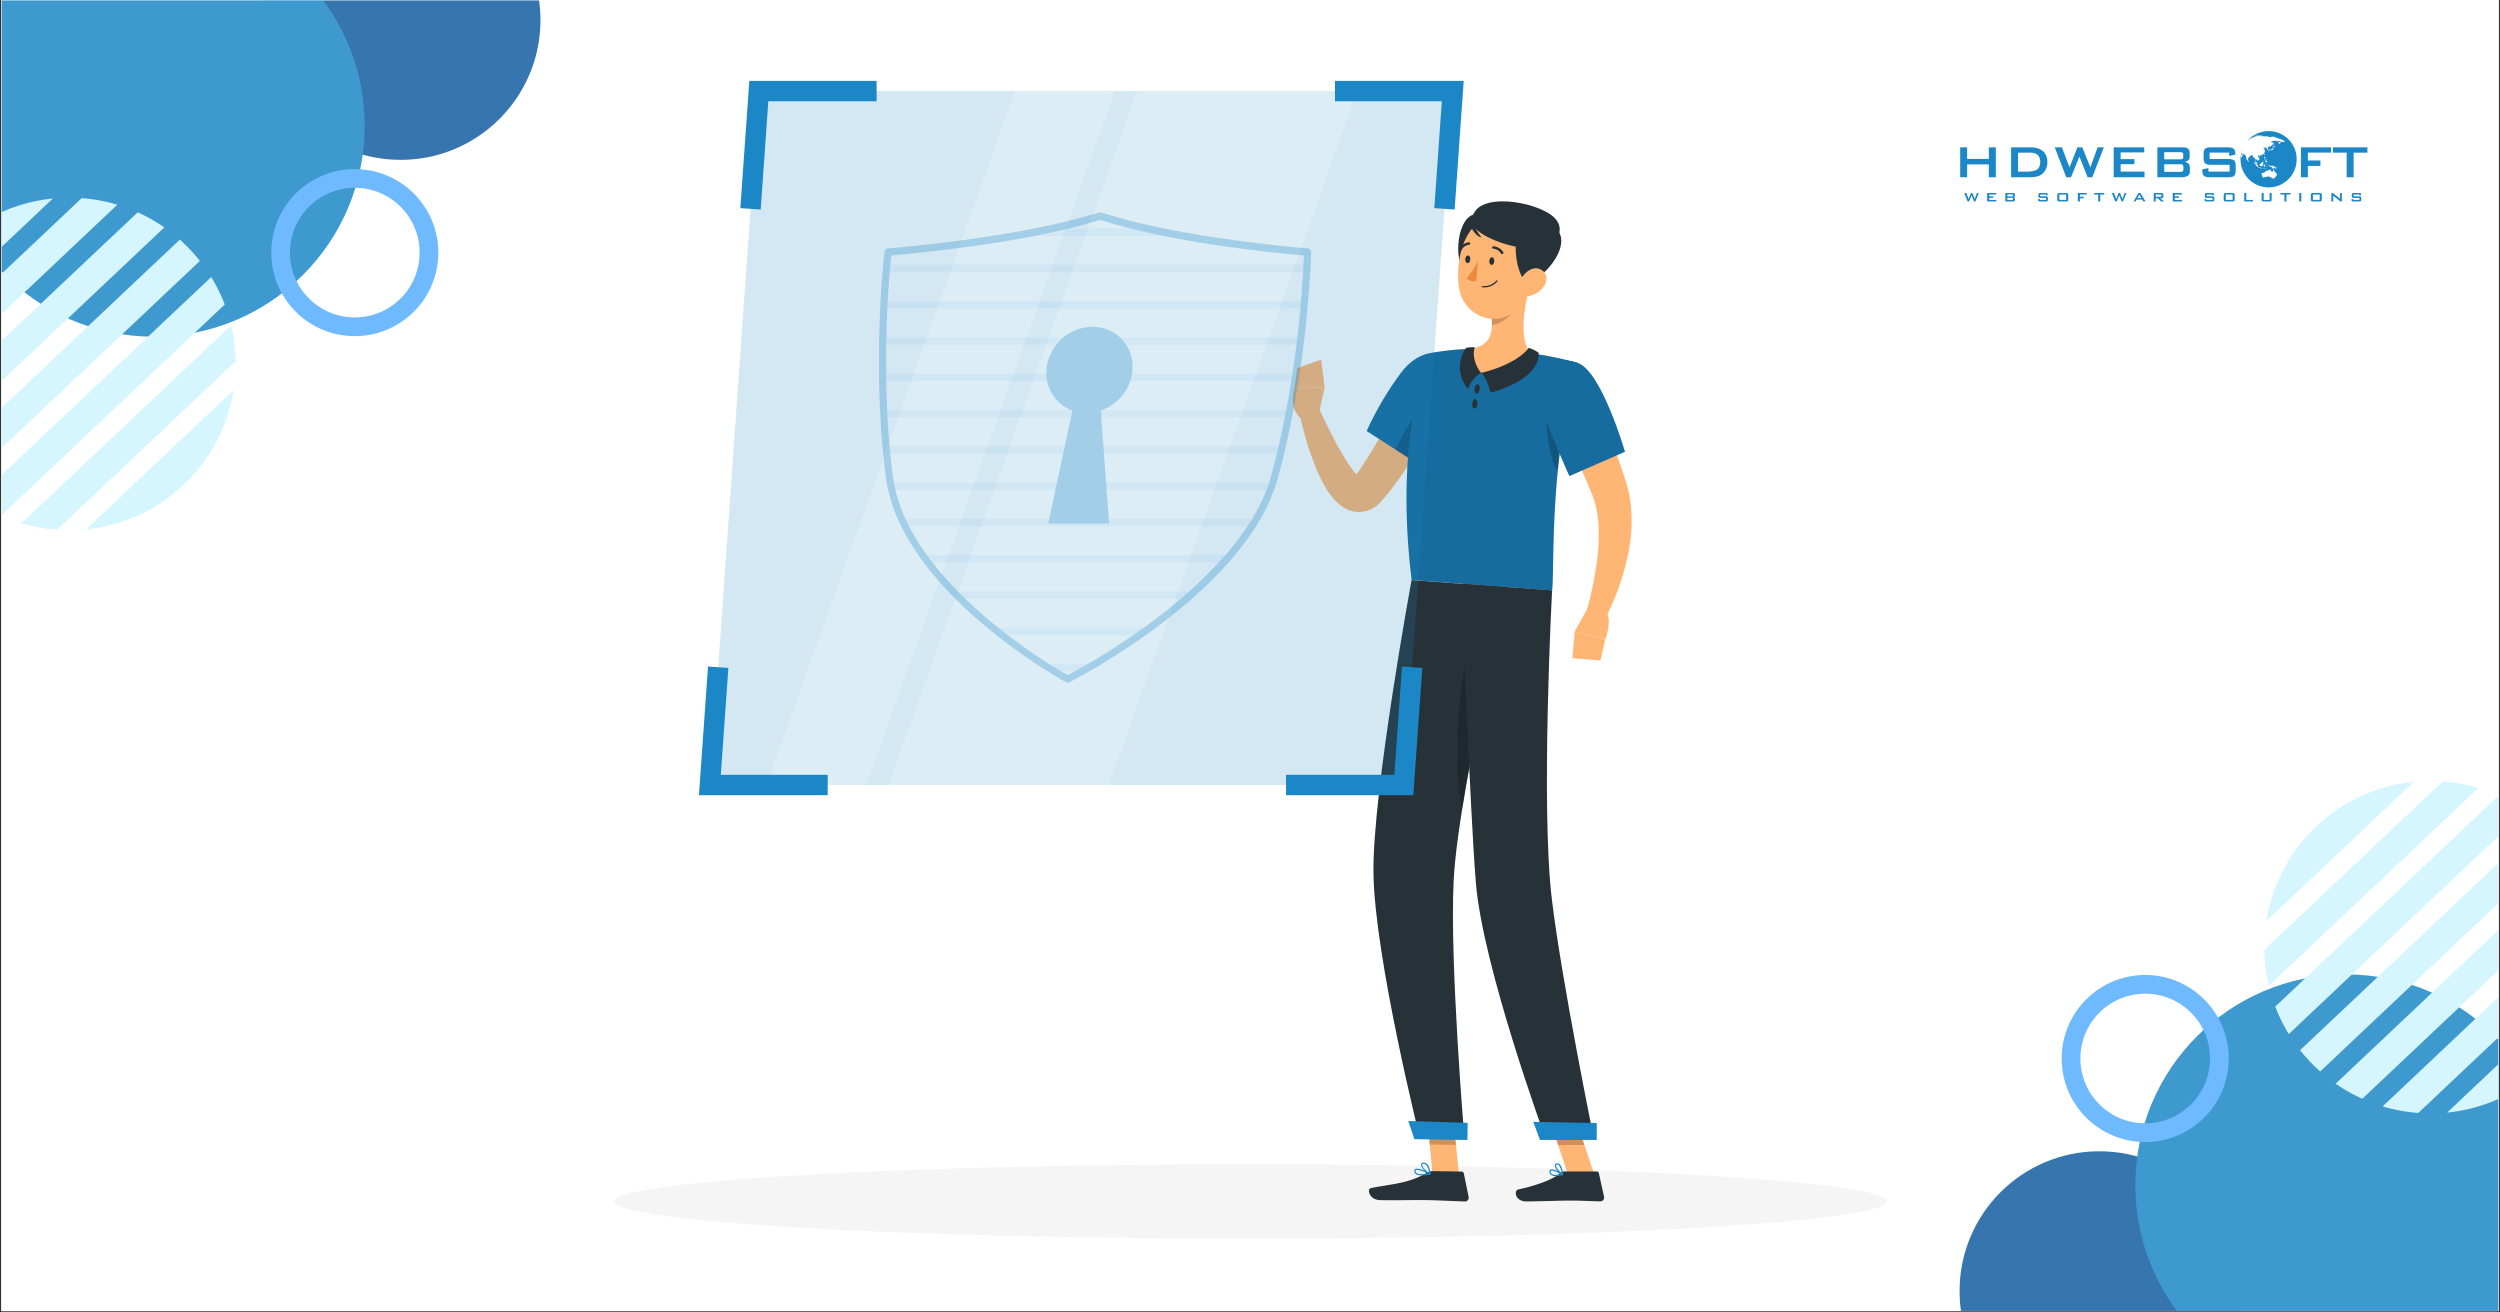 <svg xmlns="http://www.w3.org/2000/svg" width="1200" height="630" version="1.2" viewBox="0 0 900 472.5"><rect x="0" y="0" width="900" height="472.5" fill="#333333" stroke="none"/><defs><clipPath id="a"><path d="M.477 0h899.046v472H.477Zm0 0"/></clipPath><clipPath id="b"><path d="M705 280h194.523v192H705Zm0 0"/></clipPath><clipPath id="e"><path d="M.418 134H102v58H.418Zm0 0"/></clipPath><clipPath id="f"><path d="M63 70h131.465v122H63Zm0 0"/></clipPath><clipPath id="g"><path d="M110 1.293h84.465V121H110Zm0 0"/></clipPath><clipPath id="d"><path d="M0 0h195v192H0z"/></clipPath><clipPath id="i"><path d="M.477 0H195v191H.477Zm0 0"/></clipPath><clipPath id="l"><path d="M93 0h101.52v58H93Zm0 0"/></clipPath><clipPath id="m"><path d="M.535 0H132v122H.535Zm0 0"/></clipPath><clipPath id="n"><path d="M.535 71H85v119.707H.535Zm0 0"/></clipPath><clipPath id="k"><path d="M0 0h195v191H0z"/></clipPath><clipPath id="o"><path d="M707 69h6v3.672h-6Zm0 0"/></clipPath><clipPath id="p"><path d="M715 69h4v3.672h-4Zm0 0"/></clipPath><clipPath id="q"><path d="M721 69h5v3.672h-5Zm0 0"/></clipPath><clipPath id="r"><path d="M733 69h5v3.672h-5Zm0 0"/></clipPath><clipPath id="s"><path d="M740 69h5v3.672h-5Zm0 0"/></clipPath><clipPath id="t"><path d="M748 69h4v3.672h-4Zm0 0"/></clipPath><clipPath id="u"><path d="M753 69h5v3.672h-5Zm0 0"/></clipPath><clipPath id="v"><path d="M760 69h6v3.672h-6Zm0 0"/></clipPath><clipPath id="w"><path d="M768 69h5v3.672h-5Zm0 0"/></clipPath><clipPath id="x"><path d="M775 69h5v3.672h-5Zm0 0"/></clipPath><clipPath id="y"><path d="M782 69h4v3.672h-4Zm0 0"/></clipPath><clipPath id="z"><path d="M793 69h5v3.672h-5Zm0 0"/></clipPath><clipPath id="A"><path d="M800 69h5v3.672h-5Zm0 0"/></clipPath><clipPath id="B"><path d="M807 69h5v3.672h-5Zm0 0"/></clipPath><clipPath id="C"><path d="M814 69h4v3.672h-4Zm0 0"/></clipPath><clipPath id="D"><path d="M820 69h5v3.672h-5Zm0 0"/></clipPath><clipPath id="E"><path d="M827 69h2v3.672h-2Zm0 0"/></clipPath><clipPath id="F"><path d="M831 69h5v3.672h-5Zm0 0"/></clipPath><clipPath id="G"><path d="M839 69h5v3.672h-5Zm0 0"/></clipPath><clipPath id="H"><path d="M846 69h5v3.672h-5Zm0 0"/></clipPath><clipPath id="I"><path d="M705.645 53H719v11h-13.355Zm0 0"/></clipPath><clipPath id="J"><path d="M839 53h13.488v11H839Zm0 0"/></clipPath><clipPath id="K"><path d="M806 47.2h21V68h-21Zm0 0"/></clipPath><clipPath id="O"><path d="M0 0h156v162H0z"/></clipPath><clipPath id="M"><path d="M0 0h158v172H0z"/></clipPath><filter id="h" width="100%" height="100%" x="0%" y="0%" filterUnits="objectBoundingBox"><feColorMatrix in="SourceGraphic" values="0 0 0 0 1 0 0 0 0 1 0 0 0 0 1 0 0 0 1 0"/></filter></defs><g clip-path="url(#a)"><path d="M.477 0h899.046v472H.477Zm0 0" style="stroke:none;fill-rule:nonzero;fill:#fff;fill-opacity:1"/><path d="M.477 0h899.046v472H.477Zm0 0" style="stroke:none;fill-rule:nonzero;fill:#fff;fill-opacity:1"/></g><g clip-path="url(#b)"><g mask="url(#c)" transform="translate(705 280)"><g clip-path="url(#d)"><g clip-path="url(#e)"><path d="M.95 191.941h99.609c.332-2.34.507-4.73.507-7.168 0-27.785-22.527-50.316-50.312-50.316C22.969 134.461.44 156.988.44 184.773c0 2.438.176 4.829.508 7.168m0 0" style="stroke:none;fill-rule:evenodd;fill:#145da0;fill-opacity:1"/></g><g clip-path="url(#f)"><path d="M78.695 191.941h115.746V94.234c-13.812-14.441-33.277-23.441-54.843-23.441-41.907 0-75.883 33.973-75.883 75.883 0 16.965 5.574 32.629 14.98 45.265m0 0" style="stroke:none;fill-rule:evenodd;fill:#1b87c6;fill-opacity:1"/></g><path d="M67.273 70.992c-4.058 0-7.941.809-11.492 2.281a30.1 30.1 0 0 0-9.77 6.528 30.1 30.1 0 0 0-6.527 9.765 30 30 0 0 0-2.28 11.493c0 4.058.808 7.941 2.28 11.492a30.083 30.083 0 0 0 27.79 18.578c4.058 0 7.94-.813 11.492-2.285a30.094 30.094 0 0 0 16.297-16.293 30 30 0 0 0 2.28-11.492c0-4.059-.808-7.946-2.28-11.493a30 30 0 0 0-6.528-9.765 30.1 30.1 0 0 0-9.77-6.528 29.9 29.9 0 0 0-11.492-2.28m-16.492 13.57a23.3 23.3 0 0 1 7.567-5.066 23.3 23.3 0 0 1 8.925-1.762c3.172 0 6.188.63 8.93 1.762a23.3 23.3 0 0 1 7.567 5.067 23.3 23.3 0 0 1 5.07 7.57 23.3 23.3 0 0 1 1.762 8.926c0 3.171-.63 6.187-1.762 8.93a23.3 23.3 0 0 1-5.07 7.566 23.3 23.3 0 0 1-7.567 5.07 23.3 23.3 0 0 1-8.93 1.762 23.3 23.3 0 0 1-8.925-1.762 23.3 23.3 0 0 1-7.567-5.07 23.3 23.3 0 0 1-5.07-7.567 23.3 23.3 0 0 1-1.762-8.93 23.3 23.3 0 0 1 1.762-8.925 23.3 23.3 0 0 1 5.07-7.57m0 0" style="stroke:none;fill-rule:nonzero;fill:#56aeff;fill-opacity:1"/><g clip-path="url(#g)"><path d="M128.914 17.457c-10.004 9.45-16.031 21.523-18.023 34.137L164.027 1.43a59.6 59.6 0 0 0-35.113 16.027m65.527 98.172v-12.54l-18.468 17.438a59.7 59.7 0 0 0 18.468-4.898m0-22.195V78.945l-41.683 39.356a60 60 0 0 0 12.84 2.363Zm0-24.145V54.801l-58.605 55.332a59.5 59.5 0 0 0 9.59 5.43Zm0-24.144V30.66l-71.406 67.414a58 58 0 0 0 3.45 3.989 61 61 0 0 0 3.785 3.671Zm0-24.141V6.516L114.09 82.375a59 59 0 0 0 4.875 9.887Zm-84.28 40.937a60.3 60.3 0 0 0 1.62 12.954l75.461-71.239a60 60 0 0 0-12.84-2.363Zm0 0" style="stroke:none;fill-rule:evenodd;fill:#cff4ff;fill-opacity:1"/></g></g><mask id="c"><g filter="url(#h)"><path d="M0 0h900v472.5H0z" style="fill:#000;fill-opacity:.85;stroke:none"/></g></mask></g></g><g clip-path="url(#i)"><g mask="url(#j)"><g clip-path="url(#k)"><g clip-path="url(#l)"><path d="M194.047.059H94.44a50.4 50.4 0 0 0-.511 7.168c0 27.785 22.527 50.316 50.316 50.316 27.781-.004 50.313-22.531 50.313-50.316 0-2.438-.176-4.829-.512-7.168m0 0" style="stroke:none;fill-rule:evenodd;fill:#145da0;fill-opacity:1"/></g><g clip-path="url(#m)"><path d="M116.3.059H.556v97.707c13.816 14.441 33.277 23.441 54.843 23.441 41.91 0 75.883-33.973 75.883-75.883 0-16.965-5.57-32.629-14.98-45.265m0 0" style="stroke:none;fill-rule:evenodd;fill:#1b87c6;fill-opacity:1"/></g><path d="M127.723 121.008c4.062 0 7.945-.809 11.492-2.281a30.1 30.1 0 0 0 9.77-6.528 30.02 30.02 0 0 0 8.808-21.258c0-4.058-.809-7.941-2.281-11.492a30.07 30.07 0 0 0-16.297-16.293 30 30 0 0 0-11.492-2.285c-4.059 0-7.942.813-11.493 2.285a30.1 30.1 0 0 0-9.77 6.524 30.08 30.08 0 0 0-8.808 21.261c0 4.059.813 7.946 2.285 11.493a30.094 30.094 0 0 0 16.293 16.293 29.9 29.9 0 0 0 11.493 2.28m16.496-13.57a23.4 23.4 0 0 1-7.57 5.066 23.3 23.3 0 0 1-8.926 1.762 23.3 23.3 0 0 1-8.926-1.762 23.3 23.3 0 0 1-7.57-5.067 23.4 23.4 0 0 1-5.07-7.57 23.3 23.3 0 0 1-1.759-8.926c0-3.171.625-6.187 1.758-8.93a23.3 23.3 0 0 1 5.07-7.566 23.3 23.3 0 0 1 7.57-5.07 23.3 23.3 0 0 1 8.927-1.762 23.3 23.3 0 0 1 8.925 1.762 23.3 23.3 0 0 1 7.57 5.07 23.3 23.3 0 0 1 5.067 7.567 23.3 23.3 0 0 1 1.762 8.93 23.3 23.3 0 0 1-1.762 8.925 23.4 23.4 0 0 1-5.066 7.57m0 0" style="stroke:none;fill-rule:nonzero;fill:#56aeff;fill-opacity:1"/><g clip-path="url(#n)"><path d="M66.082 174.543c10.004-9.45 16.031-21.523 18.023-34.137L30.97 190.57a59.6 59.6 0 0 0 35.113-16.027M.555 76.371v12.54l18.468-17.438A59.7 59.7 0 0 0 .555 76.37m0 22.195v14.489l41.683-39.356a60 60 0 0 0-12.84-2.363Zm0 24.145v14.488L59.16 81.867a59.4 59.4 0 0 0-9.59-5.43Zm0 24.144v14.485L71.96 93.926a59 59 0 0 0-3.445-3.989 60 60 0 0 0-3.79-3.671Zm0 24.141v14.488l80.351-75.859a59 59 0 0 0-4.87-9.887Zm84.28-40.937a60.3 60.3 0 0 0-1.616-12.954L7.754 188.344a60 60 0 0 0 12.84 2.363Zm0 0" style="stroke:none;fill-rule:evenodd;fill:#cff4ff;fill-opacity:1"/></g></g><mask id="j"><g filter="url(#h)"><path d="M0 0h900v472.5H0z" style="fill:#000;fill-opacity:.85;stroke:none"/></g></mask></g></g><g clip-path="url(#o)"><path d="m708.352 72.535-1.239-3.055h.778l.797 2.13.859-2.13h.508l.855 2.13.785-2.13h.672l-1.222 3.055h-.508l-.883-2.16-.89 2.16Zm0 0" style="stroke:none;fill-rule:nonzero;fill:#1b87c6;fill-opacity:1"/></g><g clip-path="url(#p)"><path d="M715.379 72.535V69.48h3.266v.54h-2.516v.668h1.469v.523h-1.47v.754h2.556v.57Zm0 0" style="stroke:none;fill-rule:nonzero;fill:#1b87c6;fill-opacity:1"/></g><g clip-path="url(#q)"><path d="M721.918 72.535V69.48h2.734q.386 0 .555.141.169.142.168.453v.367a.46.46 0 0 1-.133.34.7.7 0 0 1-.387.18.67.67 0 0 1 .399.195.55.55 0 0 1 .144.387v.394q-.002.299-.238.45-.235.147-.71.148Zm2.394-2.558h-1.664v.722h1.664q.196.001.266-.05.07-.05.07-.169v-.289q0-.121-.07-.168-.066-.046-.265-.046m0 1.226h-1.664v.781h1.664c.141 0 .239-.02.286-.058q.077-.064.078-.215v-.23q-.001-.152-.078-.215c-.047-.04-.145-.063-.285-.063m0 0" style="stroke:none;fill-rule:nonzero;fill:#1b87c6;fill-opacity:1"/></g><g clip-path="url(#r)"><path d="M736.578 70.027h-2.098v.645h1.985q.467 0 .629.152c.11.098.164.29.164.567v.421q0 .418-.164.57-.166.153-.625.153h-1.977q-.472 0-.64-.152c-.11-.098-.164-.293-.164-.57v-.086l.66-.122v.36h2.238v-.7h-1.973q-.468 0-.633-.152-.164-.151-.164-.566v-.348c0-.273.055-.465.164-.562q.164-.153.633-.153h1.809c.305 0 .515.051.629.145q.169.147.168.516v.074l-.64.14Zm0 0" style="stroke:none;fill-rule:nonzero;fill:#1b87c6;fill-opacity:1"/></g><g clip-path="url(#s)"><path d="M740.629 70.2q.001-.416.16-.567c.106-.098.316-.153.629-.153h2.36q.47 0 .628.153c.11.101.16.289.16.566v1.614q0 .416-.164.57c-.109.101-.316.152-.629.152h-2.355q-.469 0-.633-.152c-.105-.098-.16-.293-.16-.57v-1.614Zm.742 1.75h2.453v-1.91h-2.453Zm0 0" style="stroke:none;fill-rule:nonzero;fill:#1b87c6;fill-opacity:1"/></g><g clip-path="url(#t)"><path d="M748.012 72.535V69.48h3.234v.547h-2.484v.797h1.336v.567h-1.336v1.144Zm0 0" style="stroke:none;fill-rule:nonzero;fill:#1b87c6;fill-opacity:1"/></g><g clip-path="url(#u)"><path d="M756.086 70.027v2.508h-.746v-2.508h-1.469v-.547h3.688v.547Zm0 0" style="stroke:none;fill-rule:nonzero;fill:#1b87c6;fill-opacity:1"/></g><g clip-path="url(#v)"><path d="m761.496 72.535-1.238-3.055h.777l.8 2.13.856-2.13h.512l.852 2.13.785-2.13h.672l-1.223 3.055h-.508l-.879-2.16-.89 2.16Zm0 0" style="stroke:none;fill-rule:nonzero;fill:#1b87c6;fill-opacity:1"/></g><g clip-path="url(#w)"><path d="m768.059 72.535 1.808-3.055h.715l1.836 3.055h-.832l-.387-.672h-2.015l-.383.672Zm1.445-1.226h1.394l-.71-1.274Zm0 0" style="stroke:none;fill-rule:nonzero;fill:#1b87c6;fill-opacity:1"/></g><g clip-path="url(#x)"><path d="M775.34 72.535V69.48h2.746c.25 0 .434.047.543.141q.17.142.172.453v.719q-.001.31-.172.445-.167.14-.543.14h-.422l1.45 1.157h-1.067l-1.277-1.156h-.7v1.156Zm2.426-2.527h-1.696v.844h1.696c.129 0 .214-.02.265-.055q.072-.059.074-.192v-.351q-.002-.133-.074-.192-.071-.053-.265-.054m0 0" style="stroke:none;fill-rule:nonzero;fill:#1b87c6;fill-opacity:1"/></g><g clip-path="url(#y)"><path d="M782.18 72.535V69.48h3.27v.54h-2.52v.668h1.468v.523h-1.468v.754h2.558v.57Zm0 0" style="stroke:none;fill-rule:nonzero;fill:#1b87c6;fill-opacity:1"/></g><g clip-path="url(#z)"><path d="M796.488 70.027h-2.097v.645h1.984q.467 0 .629.152c.11.098.164.29.164.567v.421q0 .418-.164.57-.166.153-.625.153h-1.977q-.472 0-.64-.152c-.11-.098-.164-.293-.164-.57v-.086l.66-.122v.36h2.238v-.7h-1.973q-.468 0-.632-.152-.165-.151-.164-.566v-.348c0-.273.054-.465.164-.562q.164-.153.632-.153h1.809c.305 0 .516.051.629.145q.169.147.168.516v.074l-.64.14Zm0 0" style="stroke:none;fill-rule:nonzero;fill:#1b87c6;fill-opacity:1"/></g><g clip-path="url(#A)"><path d="M800.54 70.2q0-.416.16-.567c.105-.098.316-.153.628-.153h2.36c.312 0 .527.051.628.153.11.101.16.289.16.566v1.614q0 .416-.163.57-.165.152-.63.152h-2.355q-.468 0-.633-.152c-.105-.098-.16-.293-.16-.57v-1.614Zm.741 1.75h2.453v-1.91h-2.453Zm0 0" style="stroke:none;fill-rule:nonzero;fill:#1b87c6;fill-opacity:1"/></g><g clip-path="url(#B)"><path d="M807.922 72.535V69.48h.75v2.485h2.387v.57Zm0 0" style="stroke:none;fill-rule:nonzero;fill:#1b87c6;fill-opacity:1"/></g><g clip-path="url(#C)"><path d="M814.93 69.48v2.485h2.12V69.48h.75v2.332c0 .278-.054.465-.167.57-.11.102-.324.153-.633.153h-2.016q-.467 0-.629-.152-.164-.153-.164-.574V69.48Zm0 0" style="stroke:none;fill-rule:nonzero;fill:#1b87c6;fill-opacity:1"/></g><g clip-path="url(#D)"><path d="M823.129 70.027v2.508h-.742v-2.508h-1.469v-.547h3.684v.547Zm0 0" style="stroke:none;fill-rule:nonzero;fill:#1b87c6;fill-opacity:1"/></g><g clip-path="url(#E)"><path d="M827.727 69.48h.738v3.055h-.738Zm0 0" style="stroke:none;fill-rule:nonzero;fill:#1b87c6;fill-opacity:1"/></g><g clip-path="url(#F)"><path d="M831.91 70.2q0-.416.164-.567c.106-.098.317-.153.63-.153h2.359q.47 0 .628.153.16.151.16.566v1.614q0 .416-.163.57-.165.152-.63.152H832.7q-.464 0-.629-.152c-.11-.098-.164-.293-.164-.57v-1.614Zm.742 1.75h2.453v-1.91h-2.453Zm0 0" style="stroke:none;fill-rule:nonzero;fill:#1b87c6;fill-opacity:1"/></g><g clip-path="url(#G)"><path d="M839.297 72.535V69.48h.508l2.586 2.028V69.48h.672v3.055h-.512l-2.582-2.058v2.058Zm0 0" style="stroke:none;fill-rule:nonzero;fill:#1b87c6;fill-opacity:1"/></g><g clip-path="url(#H)"><path d="M849.398 70.027h-2.093v.645h1.98q.47 0 .633.152c.105.098.16.29.16.567v.421q0 .418-.164.57-.166.153-.625.153h-1.976c-.313 0-.528-.05-.637-.152-.114-.098-.168-.293-.168-.57v-.086l.66-.122v.36h2.242v-.7h-1.976c-.309 0-.524-.05-.633-.152q-.165-.151-.164-.566v-.348c0-.273.054-.465.164-.562.11-.102.324-.153.633-.153h1.808c.305 0 .52.051.63.145q.173.147.171.516v.074l-.645.14Zm0 0" style="stroke:none;fill-rule:nonzero;fill:#1b87c6;fill-opacity:1"/></g><g clip-path="url(#I)"><path d="M705.668 63.809v-10.77h2.5v4.18h7.812v-4.18h2.524v10.773h-2.524v-4.636h-7.812v4.636h-2.5Zm0 0" style="stroke:none;fill-rule:nonzero;fill:#1b87c6;fill-opacity:1"/></g><path d="M723.996 63.809v-10.77h6.918q2.958-.001 4.55 1.387 1.59 1.384 1.59 3.933 0 1.507-.62 2.715a4.7 4.7 0 0 1-1.75 1.903q-.698.438-1.743.636-1.044.198-2.668.196Zm2.504-2.028h3.234c1.723 0 2.942-.265 3.66-.804q1.08-.803 1.079-2.66.001-1.649-.895-2.5-.891-.851-2.644-.852H726.5ZM743.852 63.809l-4.141-10.774h2.582l2.727 7.227 2.859-7.227h1.746l2.91 7.227 2.606-7.227h2.238l-4.152 10.774h-1.688l-2.957-7.45-3.004 7.45ZM760.926 63.809v-10.77h11.008v1.836h-8.504v2.406h4.96v1.832h-4.96v2.672h8.601v2.028h-11.105ZM776.652 63.809v-10.77h9.211q1.27.001 1.844.5.57.499.57 1.59v1.312c0 .52-.16.93-.476 1.239q-.48.467-1.375.578c.617.082 1.094.3 1.43.664q.501.54.5 1.402v1.38q-.001 1.069-.782 1.589-.785.521-2.379.52h-8.543Zm8.164-9.016h-5.703v2.566h5.703c.434 0 .739-.058.903-.172q.251-.175.25-.601v-1.02c0-.28-.082-.476-.25-.597q-.252-.176-.903-.176m0 4.34h-5.703v2.742h5.703q.714-.002.965-.215.248-.215.25-.754v-.816q-.002-.541-.25-.746c-.172-.14-.488-.211-.965-.211M802.504 54.926h-7.04v2.312h6.704q1.577 0 2.129.54.556.538.555 2.007v1.477q0 1.469-.555 2.008-.551.539-2.129.539h-6.645q-1.576 0-2.128-.54-.556-.538-.555-2.007v-.293l2.21-.461v1.273h7.595v-2.453h-6.7q-1.568 0-2.117-.539-.549-.541-.547-2.008V55.59q-.002-1.47.547-2.008.548-.54 2.117-.539h6.102q1.514-.001 2.09.52.574.516.574 1.843v.227l-2.207.52ZM828.328 63.809v-10.77H839.2v1.887h-8.367v2.832h4.523v1.969h-4.523v4.086h-2.504Zm0 0" style="stroke:none;fill-rule:nonzero;fill:#1b87c6;fill-opacity:1"/><g clip-path="url(#J)"><path d="M847.309 54.965v8.844h-2.504v-8.844h-4.93v-1.926h12.387v1.926Zm0 0" style="stroke:none;fill-rule:nonzero;fill:#1b87c6;fill-opacity:1"/></g><path d="M813.016 66.703c.054.024.113.043.172.067l.003.003M813.207 66.777q.006.005.012.004Zm0 0" style="stroke:none;fill-rule:nonzero;fill:#1b87c6;fill-opacity:1"/><g clip-path="url(#K)"><path d="M816.703 47.2c-3.715 0-6.957 2.01-8.715 5.003a9 9 0 0 1 1.637-2.031c-.012.035-.05.086-.062.129-.004.027.05-.008.058.02 0 .019-.05.05-.05.066-.009.015-.165.117-.145.12.011 0-.074.09-.028.071.036-.023.125-.062.184-.117.04-.027.078-.07.082-.07.066-.024.05-.082.074-.133.008-.008.117-.04.203-.063.036-.011.051.055.067.043.02 0 .086-.027.039-.05-.027-.012-.117-.02-.121-.012-.051-.004-.184.07-.223.082-.035.008-.023-.051-.015-.055.117-.09.05-.082.035-.117v-.008a.1.1 0 0 1 .023-.016.8.8 0 0 0 .2-.148c.042.02-.079.117-.04.11.012-.004.23-.044.262-.063.016-.012-.113.016-.11-.004.008-.02-.097.012-.081-.004.097-.039.214-.11.285-.133.097-.027.129.008.183-.015.008-.012.242-.04.239-.047-.024-.02-.23.02-.23 0 .01-.024-.04-.04.007-.067.137-.074.469-.144.566-.171.043-.012.106-.008.137-.036.027-.027.031-.078.059-.097.332-.172.902-.297 1.047-.34-.063.09.484-.082.578-.113.129-.051.203-.09.433-.118.196-.02.278.004.313.043.18-.023.347-.047.531-.07.113 0 .14.05.191.059a.4.4 0 0 0 .075-.028c.082.032.058.067.027.094-.102.078-.906.203-1.012.258 0 0 .282.012.75-.125.032.016.078.02.227.027.125.004.187-.035.34-.031.093 0 .316-.012.414-.004.113.023-.098.043-.07.047.261.012.503.023.761.043 0-.031-.133-.059-.101-.074.02-.012.199-.02.25-.016.285.016.437.035.5.059.046.023-.11.023-.11.066 0 .027.09.043.145.078.09.047.164.094.281.102.082 0 .102-.047.117-.082.164.015.262.054.399.066.242.02.23-.004.578.035.023-.074.14-.117.496-.074.36.05.398.063.664.137.129.035.137.082.226.129.102.047.586.148.735.175.27.063.344.106.426.211.293.075.566.145.824.235.027.011.37.234.285.12-.02-.03.039-.019.144.024.102.035.204.082.297.133.18.18.348.367.512.563-.055-.008-.125-.032-.113.027.023.027.363.234-.082.078-.23-.082-.364.066-.563.02-.039-.012-.113-.063-.222-.086-.047-.012-.09.015-.145 0-.062-.012-.117-.063-.176-.055a.37.37 0 0 0-.242.172c-.031.05.086.023.094.055.004.027.027.09 0 .14-.031.051-.11.09-.11.137.008.059-.183.039-.148.125-.184 0-.226.148-.305.223-.136-.09-.242-.45-.257-.551-.016-.125.132-.156.242-.176.129-.027.187-.105.27-.172.062-.05.171-.008.277-.027.113-.024.062-.074.062-.121.004-.035.067-.043.02-.059-.028-.016-.098-.012-.11-.012-.297.215-.426.012-.367-.004-.14-.039-.168-.03-.238-.05-.285-.047-.301.066-.348.215a4 4 0 0 0-.234-.04c-.106-.02-.196-.062-.375-.097-.149-.016-.64-.082-.824-.078-.207.008-.559.16-.707.222-.102.047-.31.18-.31.254 0 .016.165.192.454.106.102-.028.277.207.285.3.004.075-.05.149-.078.18-.07.09-.031.13-.058.227a.54.54 0 0 1-.215.25c-.2.136-.465.558-.766.554-.168-.007-.187-.113-.187-.113-.125.07-.344.215-.415.32-.023.032-.128.07-.156.094a.34.34 0 0 1-.164.055c-.008.066.047.09.094.137.121.09.2.246.2.441 0 .117-.032.164-.11.188-.032.007-.172.023-.172.058-.067.016-.082.02-.11.043h-.082c0-.02.028-.047.036-.066-.024 0-.028-.035-.028-.051 0-.035.047-.102.047-.113 0-.024-.027-.063-.027-.086a.2.2 0 0 1-.055-.035v-.051c.047.004.09-.04.09-.063-.004-.058-.082-.148-.148-.152-.04 0-.067.02-.079.016-.039 0-.05-.051-.054-.067.004-.05.058-.05.058-.078 0-.047-.02-.059 0-.086-.082-.008-.105-.043-.172-.047-.175 0-.257.125-.414.125.004-.07.106-.097.106-.156 0-.016-.07-.07-.102-.07-.058 0-.078.039-.09.047-.046.046-.171.105-.238.144-.078.035-.23.016-.238.09 0 .043.098.058.113.066.067.04.04.13.106.18.047.023.113.012.144.012.028-.004.05-.16.082-.164.063.004.09.097.121.113.078.043.157-.004.203.047-.117.101-.289-.012-.343.125-.024.058-.164.082-.164.144 0 .067.113.121.144.13 0 .027.004.07.004.097h.012c-.004 0-.008.004-.008.004.05.031.055.094.066.113.098.14.153.156.149.379-.004.152-.086.2-.09.316-.086.02-.234.23-.274.286-.05.105-.093.292-.23.292-.012.055-.05.079-.082.094-.16.086-.242.23-.512.23-.05 0 0 .028-.058.024a1 1 0 0 0-.07.102c-.075.058-.212.015-.317.058-.047.02-.156.035-.195.075-.047.042.02.12-.047.12-.047-.003-.164-.21-.16-.23-.098-.05-.094.012-.192-.035-.11.172-.36.207-.367.45 0 .054.031.066.043.085.121.133.172.274.3.363.134.098.22.297.22.485 0 .129-.067.176-.063.277-.176.043-.191.102-.324.172-.063.035-.047.121-.113.121-.008 0-.012-.02-.012-.035 0 .016 0 .035-.004.047 0 .055-.11.133-.125.133-.016 0-.043-.086-.043-.11 0-.043.008-.066.02-.078a.2.2 0 0 1-.036-.082c-.078 0-.175-.027-.18-.113-.113-.004-.058-.082-.117-.153-.074-.082-.136-.085-.226-.117-.004-.004-.024-.07-.024-.07-.015-.062-.074-.074-.128-.074-.043 0-.036.039-.032.058 0 .051-.054.121-.054.157-.004.168-.079.222-.086.363.004.164.152.11.152.266 0-.004-.008-.004-.012 0 .02.035.032.128.067.167.144.141.453.18.457.438 0 .055-.02.063-.02.098 0 .093.078.125.102.187.027.067.027.09.05.149-.015 0-.05.007-.066.004-.012.003-.027.019-.039.019-.055-.004-.062-.043-.09-.05a.66.66 0 0 1-.37-.384c-.052-.148-.063-.253-.122-.375-.039-.074-.074-.253-.156-.261-.051-.004-.02.031-.067-.004-.007 0 0-.024 0-.028-.004-.074.036-.132.047-.21h.012s.012.003.016 0c-.043-.024 0-.137 0-.192-.008-.23-.106-.469-.11-.637-.066-.004.028-.148-.027-.23-.008-.02-.055-.02-.067-.027-.027-.036-.02-.063-.043-.082-.09.086-.144.218-.285.222-.078-.004-.062-.05-.062-.12 0-.067.027-.095.027-.153 0-.02-.02-.047-.027-.067-.031-.109-.067-.117-.117-.207-.067-.058-.121-.101-.157-.175-.035-.067-.027-.149-.043-.215-.02-.075-.101-.11-.171-.125-.008.164-.137.195-.262.195-.074 0-.07-.023-.11-.05-.035.077-.128.023-.144.07-.024.074-.012.132-.063.18-.082.097-.21.124-.289.21-.093.106-.168.207-.254.309-.03.043-.082.105-.109.113-.074.027-.16.004-.168.106.004.09.024.199.031.277-.004.121-.043.2-.047.289.012.047.016.094.024.125-.008 0-.016.004-.02.004-.004.015-.027.015-.043.02-.054.019-.039.14-.074.16-.047.023-.054.003-.074.05-.016.04-.016.098-.05.094-.032.004-.055-.023-.063-.055-.02 0-.028-.039-.035-.047-.036-.117-.082-.214-.11-.312-.015-.07-.066-.125-.086-.156-.031-.078-.008-.137-.043-.196a.6.6 0 0 1-.047-.152 8 8 0 0 1-.078-.32c-.023-.094-.054-.18-.058-.27l-.004-.07s.004.004 0 .004c.004-.063.02-.078.023-.133 0-.078-.027-.129-.027-.191 0-.012.02-.051.023-.067-.011 0-.02.004-.03 0-.052.067-.067.176-.161.176-.11 0-.145-.14-.192-.207.032-.031.055 0 .086-.02.032-.011.032-.054.051-.07-.027-.008-.047-.008-.082-.008-.07 0-.156-.078-.191-.148-.024-.059-.035-.156-.074-.176-.036-.012-.051.004-.094.004-.043.004-.067.027-.11.027-.027-.007-.043-.011-.078-.023-.015.012-.02.023-.027.031l-.059-.008h-.015c-.055 0-.176-.039-.246-.03-.02.003-.082-.032-.086-.032-.024-.04-.012-.16-.063-.16-.023.004-.031.047-.054.07-.04.008-.047 0-.114.016-.035-.016-.047-.063-.062-.106-.024-.043-.063-.015-.074-.055-.012-.02.003-.05-.004-.07.062-.332.136-.656.23-.976a.4.4 0 0 0 .063-.036c0-.02.004-.046.011-.066-.004-.008.012-.062.016-.09.004-.023.012-.05.012-.07.007-.024.004-.04 0-.055l.058-.16a.03.03 0 0 1 .02-.008.1.1 0 0 0-.004-.043q.282-.75.676-1.43a10.1 10.1 0 0 0-1.383 5.118c0 5.59 4.523 10.12 10.105 10.12 5.578 0 10.102-4.53 10.102-10.12.012-5.61-4.512-10.145-10.094-10.145m-5.004 1.62.14-.03c.005.003.005 0 .009.007-.063.012-.121.043-.149.023m.055.075c.012-.02.086-.032.11-.036.019 0 .12-.011.148-.015-.02.023-.14.05-.192.066-.027 0-.066 0-.066-.015m.445.148q-.029.007-.039-.004c.031-.008.05-.02.067-.027a.3.3 0 0 1 .062-.008c-.016.023-.039.039-.09.039m-.027-.164c-.047.008-.137-.008-.192-.004.133-.043.176-.062.31-.098l-.165.032c-.113.023-.184.023-.273.035.168-.055.242-.117.433-.157.117-.023.164-.007.227 0-.043.012-.035.008-.051.012.004.024-.004.016-.004.024-.008.011-.055.023-.086.035.043-.008.05-.008.086-.016.047-.008.063 0 .117-.008.028-.004.055-.015.082-.011.082-.016.082-.004.13.004-.044.02-.04.007-.04.03-.012.016-.062.028-.09.028.028 0 .063-.008.059.004-.004.02-.05.027-.09.035-.184.028-.309.028-.453.055m.941-.082c-.015 0-.152.023-.152.023-.078.012-.149.035-.23.055-.047.004-.063.004-.055-.012.011-.031.058-.027.082-.039.105-.043.152-.097.324-.12a.2.2 0 0 1 .055-.009c-.004.028.015.02-.02.032.031-.008.051-.02.078-.024.059-.008.23-.004.223.024-.004.035-.23.062-.305.07m.528-.04c-.055.005-.07-.007-.082-.007.093-.016.101-.008.144-.02-.008.012-.035.02-.062.028m.734.263q-.005.003-.016.007.005.001.004-.004c-.027.008-.062.012-.097.016-.051.004-.098.004-.098-.012.008-.023.059-.027.105-.027.067 0 .098-.008.102.016-.004.004-.004.011-.012.011zm3-.07c-.008.007-.012.019-.043.015-.02 0-.035-.004-.035-.016 0-.011.02-.008.035-.02.008.005.027.008.035.012h.012c0 .004-.004.004-.004.008q.006 0 0 0 .006 0 0 0m.563.179c-.004-.027.109-.012.12.016 0 .015-.038.015-.066.011-.047-.008-.054-.008-.054-.027m.312.117c-.086-.023-.187-.031-.273-.055-.004.004-.012.004-.02.008.055-.02.11-.043.211-.023.121.015.21.05.219.086-.051-.008-.09-.008-.137-.016m.195-.129c-.039-.012-.082-.012-.117-.015-.035-.008-.055.003-.11 0-.03-.004-.054-.016-.081-.028-.035 0-.055.008-.086 0-.024 0-.055.008-.098 0-.039-.008-.058-.015-.082-.023-.031.004-.047.011-.094.011-.117-.015-.226-.05-.234-.09-.004-.035.105-.05.195-.035.14.016.149.055.274.075-.008-.028.015-.04.07-.028.078.008.34.075.434.098-.02.02-.07.02-.07.035m.64.125c-.112-.02-.315-.062-.323-.105a.2.2 0 0 0-.043-.02c.043.016.488.113.504.117.027 0 .043.012.047.02 0 .023-.118 0-.184-.012m2.267.95a.3.3 0 0 1-.114-.067c.04.012.074.02.114.035.007.008.02.02.03.028.005.007-.01.011-.03.003m-14.555 7.328a7 7 0 0 1-.02-.293c.008-.004.012-.008.02-.008.008.027.012.039.015.062 0 .07-.007.157-.015.239m.172-.344a.07.07 0 0 1-.028-.035c.028-.012.012-.02.067-.02-.008.016-.008.05-.04.055m.332-1.031c-.035.003-.063.023-.078.07-.008.055.007.129-.04.125-.038.004-.03.12-.078.125-.035 0-.066.074-.066.12-.062.024-.18.04-.18.126q-.001.023.004.039a.4.4 0 0 1-.101.078v-.207q.005-.551.074-1.086c.02-.015.008-.055.043-.074-.004.016 0 .031-.004.047-.004.047-.016.082-.023.129-.004.058.015.078.074.078.144-.02.172-.184.27-.313a1 1 0 0 0-.012.157c.023.12.066.132.144.171.027.008.02.075.043.098v-.004c.012.035.05.031.047.063-.004.11-.106.156-.117.258m2.152 2.09c-.066-.008-.121-.083-.121-.16-.004-.157.055-.27.055-.438.066.133.203.203.203.383.004.097-.055.218-.137.214m10.14-5.79c.012 0-.003-.023.005-.035.004-.02.066-.015.074-.015-.008.02-.043.074-.078.074-.008 0-.008-.024 0-.024m-.226.04c.028.003.059.003.074.007.004.008 0 .02.004.028-.117-.008-.105.07-.18.066v-.023s.044-.083.102-.079m-.125 7.777c-.004.054-.094.047-.097.082 0 .02.078.101.085.113.043.047.028.078.067.133.012.02.074.043.101.043.012.004.028.035.036.05.007.02.039.005.058.005.024.011.035.039.043.054.004.02.078.012.09.012-.027.023-.066.05-.066.078q-.013-.001-.032.004a.3.3 0 0 1-.082-.05q-.071.003-.125.007c-.074-.012-.175-.05-.175-.105.003-.016-.04-.028-.043-.036-.094-.093-.168-.218-.336-.215-.125.008-.121.086-.192.13.016.062-.031.09-.031.117a1 1 0 0 1-.191.007c-.133 0-.157-.144-.29-.14-.015 0-.074.011-.078.031-.035.004-.078.004-.105.004-.035.004-.078-.004-.078-.04.004-.054.11-.085.129-.1-.067-.063-.035-.133-.055-.212-.023-.058-.16-.109-.215-.136a1 1 0 0 0-.277-.047c-.078 0-.102-.13-.192-.106.004-.011 0-.03.004-.043-.015.043-.05.09-.082.09-.011.004-.05 0-.05-.012-.028-.054 0-.07-.024-.113-.031-.039-.086-.031-.094-.058.075-.032.23-.032.27-.09h-.035a.5.5 0 0 1-.157.023c-.02 0-.054-.012-.07-.015-.015-.004-.027-.032-.031-.043-.04-.075-.164-.043-.164-.114 0-.023.054-.043.078-.047.066 0 .101-.082.2-.09.089 0 .152.083.25.102-.005.063-.009.121-.005.188 0 .02.043.043.078.043 0 .015.075.101.102.101.039 0 .09-.082.098-.09a.23.23 0 0 1 .125-.066c.046-.016.109-.113.175-.117.004.02.051.02.063.023.062.02.11.082.133.094.047.004.101 0 .136 0 .02.012.07.035.09.039-.004-.004-.011-.008-.011-.012.003.004.011.008.015.012.004 0 .008.004.008.004v.004c.078.054.23.105.344.097.062 0 .09.07.148.067 0 .039.04.043.059.047.16.047.144.172.258.234.043.004.148-.05.14.059m-1.906-.012c0 .02-.027.047-.047.047 0 .05-.004.105-.035.105-.012 0-.031-.027-.027-.039 0-.05.05-.062.054-.086 0-.035.008-.082.035-.082.008.04.02.028.02.055m-.527.766v.066h-.055a.3.3 0 0 1-.156-.043c.097-.02.132-.027.21-.023m.234-6.918s.102-.063.105-.067c.094.028.11-.047.184-.047.121.008.055.16 0 .16-.043 0-.07-.03-.082-.035-.05.04-.059.11-.133.11-.02-.004-.035-.055-.031-.07-.031-.02-.04-.036-.043-.051m1.96-1.43a.2.2 0 0 1 .106-.055c-.004 0-.004-.004-.007-.004.003 0 .011.004.015.004-.004 0-.004.004-.008 0 .004.008.016.012.02.012-.02.023-.078.082-.121.078-.016 0-.012-.023-.004-.035m-.53-1.313c0-.015.015-.027.02-.042q-.006-.036-.005-.07l.035.003c.004.07.047.113.07.16.024.051-.011.082.024.13 0 .03.008.058.008.081-.008.031.027.082.043.094.047.09.113.168.148.254a.2.2 0 0 0-.105-.055c-.137-.012-.14.102-.14.195.007.086.116.13.156.196 0-.004-.012.004-.012 0-.02.004-.047-.028-.055-.04l-.047-.003c-.062 0-.058.074-.12.07-.013 0-.005-.09-.005-.101-.008-.067.012-.114.012-.16-.004-.055-.031-.06-.035-.106-.004-.05.02-.063.02-.106-.005-.074-.005-.14-.012-.207-.004-.054-.082-.074-.082-.128-.016-.07.007-.16.082-.165m-.2 1.391c0-.012.004-.027 0-.035.012.004.028.023.04.023l-.012-.011c.015.007.043 0 .054.004.09 0 .118-.16.114-.211 0-.012-.024-.028-.028-.043-.004-.024.02-.04.028-.051.144.086.21.219.406.234.04.004.082-.015.105 0-.011.02-.027.032-.027.047.004.02.047.055.063.063a.26.26 0 0 1-.157.023c-.105-.004-.136.086-.175.137-.086-.047-.133-.063-.227-.114-.012.004-.035.024-.035.036-.07-.008-.156-.047-.156.02.004.042.086.05.105.062-.043.043-.082.023-.125.058h-.027c0-.035-.004-.074-.004-.097 0-.016-.028-.032-.028-.047-.003-.047.079-.074.086-.098m-1.382 1.23c.117-.066.164-.18.3-.167.118 0 .227.004.34.007.094 0 .133-.129.168-.129.004 0 .078-.105.09-.109-.012.012-.027.035-.023.047 0 .008.02.023.027.023.082 0 .09-.039.152-.054.114-.032.29-.207.282-.344 0-.023-.02-.035-.02-.05-.004-.055.047-.157.113-.153.008.004.004.055.067.016q-.008.001-.016-.004c-.012-.004-.02-.04-.012-.04.04 0 .059.016.063.024a.15.15 0 0 1 .012.09c.004.062.074.094.078.152-.004.074-.07.074-.067.13v.026c-.011.008-.035.004-.047.008-.054.016-.035.149-.035.196 0 .039-.054.062-.054.12.004.04.02.067.027.087-.059.02-.063.066-.125.082-.02-.04 0-.047.004-.075-.074.04-.117.036-.14.106-.009-.004-.028-.02-.028-.024-.016 0-.043-.004-.055-.004-.035.032-.074.055-.105.051-.117-.008-.121-.082-.157-.082-.015 0-.035.024-.035.035.004.012.055.07.055.075-.012 0-.04.004-.055.004-.039 0-.101.07-.125.109-.047-.008-.047-.047-.078-.047-.012 0-.004-.023 0-.035.004-.02.016-.063.016-.078-.067-.016-.098-.04-.164-.043-.035 0-.04.035-.055.035-.047.02-.086 0-.117.008a.7.7 0 0 1-.285.054c-.04.008-.078-.003-.078-.02a.3.3 0 0 1 .082-.026m-.106.083c.047-.004.078.027.14.039.005.011-.003.039.005.047.015.003.039.027.05.035 0 .011-.003.035 0 .047-.011-.004-.035.003-.05 0-.016.082-.059.218-.137.222-.012 0-.02-.035-.016-.043v.028c-.047-.008-.078-.063-.078-.075a1 1 0 0 1 .055-.074c.004-.02.02-.047.023-.062-.03-.012-.039-.047-.047-.059.004.008-.007.031 0 .04-.02.003-.054.015-.066.015-.02 0-.055-.035-.055-.051a.8.8 0 0 1 .176-.11m-.219 5.738c.008.035.055.023.079.02.003 0 .011-.005.015-.005.008.043.059.06.063.09-.004.008-.028.016-.032.012-.078-.004-.109-.05-.187-.05-.04-.005-.09 0-.121 0-.016 0-.094-.024-.094-.024 0-.02.031-.04.035-.043q.121-.006.242 0m-.28-.79c.007.079.042.122.136.141 0 .024-.055.043-.055.067 0 .02.035.047.04.078a.4.4 0 0 1-.122.012v.039c.02.031.035.062.055.09-.055-.008-.067-.079-.067-.102 0-.016.004-.05 0-.066 0-.063-.043-.082-.039-.153 0-.039.02-.09.051-.105m-.114-.773c-.012.051-.082.078-.094.164-.015-.003-.047-.082-.055-.109v.004a.3.3 0 0 0-.03-.04c-.028.028-.06.044-.063.067-.004.035.058.047.054.106-.004.039-.043.07-.07.066-.016.004-.027-.027-.023-.039-.016.004-.047.004-.063.004-.082-.008-.137-.086-.125-.18.004-.035.024-.05.035-.054 0-.016-.011-.04-.011-.051l-.082-.004c-.004.012-.012.031-.008.047-.035 0-.047-.02-.055-.028-.004.008-.016.02-.02.024a.3.3 0 0 1-.05-.047c-.067.055-.074.215-.14.211-.048-.008.01-.098.015-.113.004-.012-.02-.04-.016-.051.008-.047.031-.074.05-.129.126 0 .11-.102.216-.102.074.004.062.083.093.083a.05.05 0 0 0 .036 0c.004-.036.035-.06.062-.063.012-.066.117-.055.133-.078.02-.035.027-.106.031-.117.043 0 .07.035.086.05.04.043.098.344.094.38m-1.121 2.391c.004-.04.07-.035.097-.031.102 0 .133.035.215.035.082.004.11-.031.157-.047-.04.07-.082.07-.157.098-.062-.004-.125 0-.195 0-.035-.008-.117 0-.117-.055m.117.227c0 .015-.027.035-.04.035h-.023c-.02 0-.03-.051-.03-.063-.06 0-.141-.008-.141-.058 0-.043.074-.028.101-.028.012.004.04 0 .05 0 .005.07.083.051.083.114m.281-1.012c-.004.008-.02.023-.02.027 0 .028.055.09.075.098-.004.055-.117.05-.117.105-.02.004-.055 0-.07 0 .003-.011 0-.035 0-.047-.005-.062-.083-.093-.087-.16.008-.035.02-.078.024-.105h-.043c-.035 0-.078.031-.078.058 0 .07.047.102.047.172 0 .02-.024.203-.078.2-.043 0-.086-.043-.086-.067v-.246c-.032-.004-.106-.008-.11-.066 0-.114.055-.16.098-.282.008-.015.047-.054.047-.078 0-.129.062-.293.207-.297.125.024.25.043.37.067h.044c.035-.032.11-.078.172-.117h.035c-.004.011-.016.039-.027.039-.024.078-.055.168-.164.168-.07-.004-.114-.036-.188-.04-.078 0-.11.02-.203.02-.094-.008-.176-.027-.176.078 0 .078.027.18.11.18.027 0 .046-.031.062-.05l-.012.019c.008-.012.297-.098.32-.09v.043c-.12.035-.132.152-.28.144 0 .02.109.211.128.227m-.535.828c-.016 0-.039-.004-.047 0a.2.2 0 0 1-.043-.023c-.054.02-.074.046-.129.046-.043 0-.105-.02-.105-.035 0-.054.055-.054.09-.047.047 0 .082.016.101.02 0-.008 0-.027.004-.04.043.005.098.005.13.005-.005.039-.013.066 0 .074m.242-3.457c.012.008.047.004.059.004.062.043.129.031.14.094.004.039-.039.097-.054.093-.035 0-.145-.191-.145-.191m.633 3.516c.012-.004.02-.04.027-.047.055-.047.286-.07.336-.035-.058.07-.234.113-.316.109-.02.004-.008.059-.02.066-.027.024-.117.082-.18.082-.011 0-.034-.027-.034-.043.003-.109.101-.105.187-.132m.316-.79c-.023 0-.093-.066-.093-.097.004-.063.144-.024.148.031 0 .008-.043.066-.055.066m-.48-2.292c.059-.012.082.035.078.058-.012.055-.078.09-.086.156-.008.04.02.043.02.063 0 .008-.032.027-.04.027-.015-.004-.113-.11-.109-.133.004-.011.043-.03.059-.027 0-.016.055-.14.078-.144m-.008-.196c0-.015.008-.058.008-.074h.055c.011.05.082.059.074.129-.004.02-.059-.031-.055-.05-.023-.009-.062-.005-.082-.005m-.222.278c.015-.09.003-.192.007-.227 0-.004.032-.023.04-.023.007.003.015.015.023.02.043.019.14.046.137.073-.012.09-.149.125-.207.157m-.012-.48c.008 0 .047-.005.054.003-.007 0-.05.008-.054-.004m.324.6c0-.019.043-.05.063-.07.02.008.058.012.074 0-.012.055-.055.098-.11.098-.004 0-.027-.02-.027-.027m.145-.464c.046 0 .093.02.125.02-.004.011-.004.038-.008.05.008 0 .027.008.035 0 .004.024-.008.082-.008.082s.035.043.04.043c-.013.02-.028.05-.036.067-.02-.004-.062-.004-.086-.004 0 .043.024.093.04.101-.005.008-.005.024-.009.028-.011 0-.039-.004-.05 0-.043-.004-.04-.047-.02-.07 0-.009.004-.024.004-.032-.043 0-.074-.055-.078-.066 0-.008 0-.024.004-.032.02 0 .058.004.074.004.008 0 .031-.023.035-.031.004-.07-.117-.117-.121-.145.016 0 .047-.02.059-.015m-.067.27c-.015.09-.09.113-.101.187h-.032c.028-.055.067-.098.082-.188zm-.707-1.95c.008-.113.137-.316.223-.32.156.015.008.465-.133.472-.113-.003-.094-.074-.09-.152m.035 1.067a.4.4 0 0 0 .055-.149c.008-.059-.012-.098-.008-.16.008-.047.035-.098.07-.094.067 0 .043.09.094.09.04 0 .067-.039.082-.047 0 .004.008.02.008.024 0 .011.004.027.008.035-.008.07.055.14.043.23-.016.11-.117.114-.133.219-.008.078.05.203.113.23 0-.007.004-.02.004-.027 0-.016.043-.039.07-.035.07.008.083.113.106.117.02 0 .04-.035.059-.035a.1.1 0 0 0 .03.008c-.007.023-.038.043-.042.058 0 .008.035.004.039.004-.004.043.039.059.07.063a.1.1 0 0 0-.008.039c0 .008-.02.031-.027.031-.012-.004-.02-.031-.02-.043-.03-.058-.16-.11-.19-.152-.036.035-.016.062-.009.094-.082-.008-.066-.114-.152-.114-.035-.004-.074.028-.098.028-.039-.004-.082-.055-.078-.075.004-.023.031-.047.043-.05.004-.016.004-.04.008-.051h-.035c-.012.012-.031.035-.047.035s-.117-.07-.113-.094c.011-.086.004-.187.058-.18m-.144.91c.015-.02.023-.055.039-.063-.008.051.023.067.043.078-.02.012-.043.028-.063.028-.02.043-.074.054-.11.054-.038.114-.155.176-.23.207h-.039c.086-.144.282-.199.36-.304m-1.64-1.328c0-.02-.02-.07 0-.07.038-.005.206-.118.273-.118.02 0 .058.05.058.07 0 .07-.144.215-.226.215q-.112-.002-.106-.097m.23 2.742c.164.004.14-.157.218-.235.035-.035.09-.03.153-.043.082-.011.082-.07.125-.109-.016-.02.035-.066.035-.066.035-.016.035-.028.055-.04.011 0 .027-.035.03-.042.052-.043.18-.028.2-.059.047-.09.164-.29.254-.29.098.005.082.056.082.138.004.117.23.05.23.164-.004.043-.12.027-.125.062 0 .008.016.028.024.028-.008.011-.16.07-.16.07.008.012.02.039.023.047-.012.008-.039.027-.039.039.004.086.149.347.246.355-.015.078-.058.051-.12.051-.013.004-.04.004-.056.008l-.027.055c-.027.113-.07.144-.07.234-.067.012-.121.098-.121.117 0 .035.027.055.027.078 0 .04-.063.117-.063.172-.085.02-.097.082-.168.078a.07.07 0 0 1-.07-.074c-.086-.023-.144-.086-.238-.09-.04 0-.067.055-.129.051-.016 0-.035-.023-.043-.027-.008 0-.008-.063-.012-.078-.043-.004-.078.027-.11.023-.202-.012-.12-.18-.187-.293 0-.004.004-.02.008-.023-.008-.02-.05-.032-.07-.036-.02-.007-.082-.203-.082-.222-.008-.09.101-.047.18-.043m1 1.52c-.004.023-.032.05-.051.05-.016 0-.043-.027-.043-.039s-.004-.035 0-.05a.2.2 0 0 1 .047.003c.015-.004.031.024.047.035m-1.313-.926c.016 0 .035.023.05.027-.007.031-.034.062-.058.058-.023 0-.039-.043-.043-.062 0-.008-.004-.02 0-.027.012.004.04.004.051.004m-.32-.184c.027.074.058.172.133.18.004.011.004.039.007.054-.011 0-.027 0-.039-.004-.023 0-.05-.03-.07-.035a.5.5 0 0 1-.035-.074c-.024-.043-.11-.031-.106-.062 0-.02.082-.06.11-.06m-1.133-.305a.5.5 0 0 1-.094-.12h-.004a.1.1 0 0 0 .024-.009c.031.024.105.13.074.13m.09.215v-.023c.012.004.031 0 .043.004 0 .007-.004.02 0 .023.031.043.054.07.054.125a.4.4 0 0 1-.097-.129m.75.586c-.102-.102-.196-.14-.29-.242a.9.9 0 0 1-.206-.324c-.012-.02-.078-.133-.09-.137-.012 0-.012-.035-.02-.047-.004-.008-.07-.02-.078-.031-.02-.012-.066-.153-.078-.184-.039-.125-.152-.105-.187-.183-.032-.051-.055-.106-.082-.16-.024-.047-.075-.036-.114-.051-.043-.016-.12-.16-.136-.215.003-.012-.004-.031 0-.043.007 0 .02 0 .03.004.048 0 .067.035.098.05.055.004.11.004.165.008.113.043.144.121.19.207.009.02.04.028.056.032.074.027.109.093.164.148.097.105.156.176.3.23.082.032.168.055.168.137 0 .008-.003.02-.011.028h.043c.015.003.039.035.047.05-.004.012-.012.04-.02.051 0 .07.043.09.102.09.004.113.062.145.125.203.027.035.105.047.105.102 0 .078-.004.152.004.218-.05.02-.023.094-.02.141-.003.059-.113.07-.14.063-.02-.004-.121-.141-.125-.145m.91.473c-.102-.008-.184-.012-.29-.051-.081-.027-.151.016-.21-.035-.055-.051-.09-.117-.176-.117.008-.012.106-.106.125-.102.016 0 .031.023.043.023.028.004.059-.03.082-.023.16.008.227.172.403.18.082 0 .093-.07.156-.07.11.003.144.093.238.097.055-.004.106-.012.16-.016.012 0 .035.004.043.004-.008.02-.187.032-.195.028.062.054.125.066.223.074.027 0 .035.043.043.047.039.035.078 0 .128.015.047.02.055.04.086.047a.2.2 0 0 1-.058.055c-.055 0-.043-.04-.114-.04-.011 0-.003.04 0 .052-.18-.07-.355-.086-.562-.098-.055-.008-.074-.066-.125-.07m3.816 3.476c.094-.039.094-.027.164-.011-.054.023-.125.03-.164.011m1.426.399c-.02.062-.164.215-.25.226-.125.016-.219-.164-.21-.219.01-.046.234-.027.237-.027.055-.008.133-.035.196-.055.004.036.031.032.027.075m.004-.106c-.039-.008-.039-.012-.031-.043.02 0 .043-.004.054-.008-.007.028-.023.032-.023.051m.906-1.312a.5.5 0 0 1-.105.226c-.008.032-.012.063-.02.094-.027.031-.023.047-.047.074-.097.106-.183.145-.246.258-.054.082-.156.191-.183.297-.09.144-.414.129-.485.277-.03 0-.199-.043-.203-.062-.101.02-.082.07-.187.082-.18.02-.45-.028-.434-.16.008-.047-.047-.075-.047-.121q.001-.005-.004-.016c-.03.02-.066.02-.097.031-.016 0-.04 0-.055.004.016-.023.035-.035.043-.07 0-.043-.02-.051-.04-.063-.003.012-.019.02-.015.032-.043.015-.054.074-.12.078-.024.004-.048-.008-.048-.028.121-.027.164-.195.164-.25-.09.07-.222.242-.328.25-.058 0-.031-.054-.031-.054-.035-.004-.125-.16-.16-.196-.078-.066-.356-.09-.52-.09-.18.008-.215.059-.32.086-.258.063-.55.004-.602.172-.097.008-.183.028-.293.02-.078-.028-.074-.004-.132 0-.176-.004-.235.101-.457.094-.082-.004-.309-.083-.317-.133 0-.051.11-.067.106-.149-.004-.101-.078-.156-.106-.226-.07-.164-.082-.211-.152-.364-.031-.054-.125-.078-.106-.14q.011-.023.028-.047c.008.016.031.047.047.05.011-.011.004-.03-.004-.046 0-.059-.063-.11-.067-.207-.004-.078-.004-.153-.007-.235 0-.03.039-.039.054-.046.004.011.004.03.008.043.102-.012.211-.102.266-.145.062-.047.242-.05.34-.062.19-.02.601-.13.609-.274v-.07c0-.043.015-.086.07-.11.028.043.063.063.078.086.059-.03.032-.093.059-.144.043.02.078.039.11.039.007-.13.105-.145.12-.242.145-.004.172-.082.282-.09.097.008.144.086.156.168a.17.17 0 0 1 .117-.047c.02 0 .07.027.078.035.031-.043.016-.078.02-.113 0-.063.082-.09.082-.156.004-.063.21-.11.304-.11.036-.004.082-.031.094-.031-.035-.043-.082-.05-.09-.106.18.063.278.122.465.122.07-.008.09-.036.149-.043.023 0 .097.046.097.078-.004.058-.078.062-.125.093l-.074.223c0 .035.074.035.102.043.027.02.027.086.043.082.136.043.21.059.336.098.07.02.082.11.18.105.16-.011.206-.258.237-.363.008-.129.016-.266.032-.402.082-.055.062-.114.152-.157.008.125.059.2.086.282.016.062-.016.132.035.175.051.012.145.032.16.04.055.035.047.167.063.238.031.113.066.156.094.261.03.102.222.114.296.18.051.047.055.121.063.172.016.055.086.043.144.04-.015.16.145.202.215.265q.002.006-.007.011c.062.067.074.254.05.364m.078-2.77c-.09.028-.136.074-.234.086-.012.004-.055-.016-.07-.031.004.004.011.008.008.008-.004 0-.008-.008-.012-.008q.001-.007-.004-.008c-.04-.027-.11-.02-.117-.074.047-.004.101 0 .144-.008.008.004.055-.016.055-.016.074-.027.14-.03.191-.047.067-.042.047-.144.114-.148.023 0 .039.047.039.07-.016.102-.11.086-.114.176m.23-.2c-.007 0-.023.009-.026 0-.059-.007-.059-.038-.043-.089-.059-.031-.043-.078-.102-.117-.035-.024-.07-.024-.086-.055.094.028.125.078.18.137.035.031.082.02.082.09-.004.008-.012.027-.004.035m.278.282c-.011 0-.027-.02-.023-.031v-.04c-.055-.007-.067-.054-.055-.1.027.019.113.117.113.132 0 .012-.023.04-.035.04m.192.02q-.031-.022-.063-.043c.008-.004.02-.004.024-.004-.004 0-.004-.004-.004-.004s0 .004.004.004c.03.015.058.015.078.043-.012 0-.028.008-.04.004m.254.133c-.036 0-.125-.028-.125-.079h.007c.004-.004.012-.011.012-.015.04.023.121.039.145.082zm.199.238c-.051.004-.114-.004-.11-.059q.1-.015.133.051c-.008 0-.015.008-.023.008m-.07-.242c.058.03.097.07.109.136-.043.004-.106-.105-.11-.136m.195.324c-.047.004-.063-.063-.059-.086.035.02.07.031.063.059-.004.007-.004.019-.004.027m.699 2.5c-.012.008-.02.02-.035.031-.004-.004-.008-.004-.004-.016.008-.007.012-.02.02-.027-.07.016-.075-.05-.075-.105.02.03.047 0 .094.027.023.023-.004.027.02.027-.004.012-.016.012-.02.024q-.006.014 0 .039m.953-1.942c-.027.036-.02.028-.055.032-.023.004-.07.011-.062-.008.012-.059.059-.078.094-.102.008.024.011.024.035.028a.1.1 0 0 0-.012.05m.156-.207c-.039.028-.05.07-.097.082-.012 0-.016-.023-.008-.03.012-.06.094-.079.117-.087-.004.008-.004.024-.012.035m0 0" style="stroke:none;fill-rule:nonzero;fill:#1b87c6;fill-opacity:1"/></g><path d="M679.121 432.512q0 .327-.273.656-.277.328-.828.656a10 10 0 0 1-1.375.649q-.827.326-1.922.648-1.096.32-2.461.64a78 78 0 0 1-2.996.63c-1.09.21-2.262.418-3.528.625q-1.892.31-4.043.613a314 314 0 0 1-9.605 1.183q-2.65.289-5.54.57c-1.925.188-3.929.376-6.01.555a860.376 860.376 0 0 1-13.383 1.055c-2.376.168-4.825.336-7.34.496q-3.774.24-7.747.477c-2.652.152-5.363.305-8.14.45q-4.161.222-8.508.429-4.342.21-8.86.402-4.511.199-9.187.379a2600 2600 0 0 1-19.27.676q-4.955.152-10.035.293t-10.273.265q-5.192.128-10.485.239c-3.527.074-7.082.14-10.667.207q-5.379.094-10.832.172c-3.633.054-7.29.101-10.961.144a3397 3397 0 0 1-22.227.192 3549 3549 0 0 1-22.437.066 3556.471 3556.471 0 0 1-22.441-.066 3497 3497 0 0 1-33.188-.336 3137 3137 0 0 1-52.293-1.176c-3.301-.106-6.563-.211-9.774-.324q-4.822-.17-9.496-.352-4.67-.18-9.187-.379-4.513-.193-8.856-.402-4.346-.206-8.512-.43c-2.773-.144-5.488-.297-8.136-.45q-3.973-.234-7.746-.476-3.779-.242-7.34-.496a847 847 0 0 1-6.914-.52 691 691 0 0 1-6.473-.534 567 567 0 0 1-11.547-1.125 318 318 0 0 1-9.605-1.184 185 185 0 0 1-4.047-.613 123 123 0 0 1-3.524-.625 78 78 0 0 1-2.996-.63 49 49 0 0 1-2.465-.64q-1.096-.322-1.918-.648a10 10 0 0 1-1.375-.649q-.551-.328-.828-.656-.276-.329-.277-.656.001-.329.277-.657.277-.328.828-.652a9.3 9.3 0 0 1 1.375-.652q.822-.322 1.918-.645 1.101-.324 2.465-.64 1.366-.322 2.996-.633 1.63-.316 3.524-.625c1.262-.203 2.61-.41 4.047-.61q2.149-.303 4.55-.601a446 446 0 0 1 5.055-.586q2.648-.288 5.535-.57 2.895-.28 6.012-.555 3.122-.271 6.473-.535 3.345-.263 6.914-.52 3.561-.251 7.34-.496 3.772-.242 7.746-.473c2.648-.156 5.363-.308 8.136-.453a1741 1741 0 0 1 17.368-.832q4.517-.197 9.187-.379a2635 2635 0 0 1 19.27-.675 3296 3296 0 0 1 20.312-.559 2754 2754 0 0 1 21.152-.441c3.586-.067 7.196-.121 10.829-.176q5.453-.082 10.964-.145a3497.122 3497.122 0 0 1 22.223-.191q5.594-.036 11.207-.047 5.614-.019 11.235-.02 5.62.001 11.234.02 5.613.012 11.203.047a3481 3481 0 0 1 33.188.336c3.636.055 7.246.11 10.832.176q5.377.095 10.668.203 5.292.11 10.484.238 5.192.124 10.273.266 5.079.14 10.035.293a2599.987 2599.987 0 0 1 19.27.676q4.676.18 9.188.378 4.517.196 8.859.403a1714 1714 0 0 1 16.648.882q3.973.231 7.746.473 3.776.245 7.34.496a870.294 870.294 0 0 1 13.383 1.055q3.123.275 6.012.555 2.89.282 5.539.57 2.649.292 5.05.586 2.407.298 4.555.601c1.434.2 2.782.407 4.043.61 1.266.207 2.438.414 3.528.625q1.63.31 2.996.633 1.365.316 2.46.64 1.096.322 1.923.645.824.323 1.375.652.551.324.828.652.274.33.273.657m0 0" style="stroke:none;fill-rule:nonzero;fill:#f5f5f5;fill-opacity:1"/><path d="m525.21 422.793-9.468-.14-2.183-21.985 9.48.14ZM573.965 422.828h-9.469l-7.379-21.95h9.469Zm0 0" style="stroke:none;fill-rule:nonzero;fill:#ffb573;fill-opacity:1"/><path d="M563.23 421.73h11.551a.82.82 0 0 1 .52.184q.228.181.293.469l1.867 8.43q.071.31-.004.62a1.338 1.338 0 0 1-.77.934q-.286.135-.609.121c-3.719-.058-6.433-.281-11.11-.281-2.882 0-11.573.305-15.55.305-3.98 0-4.5-3.93-2.871-4.297 7.297-1.594 12.8-3.79 15.137-5.906.445-.383.96-.579 1.546-.579M515.824 421.602l10.344.164a.8.8 0 0 1 .516.187.8.8 0 0 1 .289.465l1.734 8.453q.07.311-.008.617-.071.309-.277.555-.2.241-.488.371a1.3 1.3 0 0 1-.61.121c-3.742-.117-9.125-.426-13.824-.496-5.48-.082-10.227.14-16.66 0-3.887-.059-4.902-4-3.274-4.332 7.442-1.512 13.497-1.594 19.97-5.445a4.35 4.35 0 0 1 2.288-.66m0 0" style="stroke:none;fill-rule:nonzero;fill:#263238;fill-opacity:1"/><path d="M521.645 140.383q-4.499 9.986-10 19.457c-1.829 3.152-3.743 6.285-5.82 9.351a103 103 0 0 1-6.708 9.082l-.933 1.11-.473.554c-.164.188-.27.333-.602.672a11.2 11.2 0 0 1-5.03 3.286 9.4 9.4 0 0 1-3.72.386 9.8 9.8 0 0 1-3.199-.824 13.5 13.5 0 0 1-3.93-2.703 25 25 0 0 1-4.132-5.434 55 55 0 0 1-2.684-5.265 104.8 104.8 0 0 1-6.516-21.207l6.801-2.114c1.453 3.094 2.953 6.293 4.524 9.34 1.57 3.047 3.175 6.094 4.91 8.89a44 44 0 0 0 2.656 3.958 15.7 15.7 0 0 0 2.598 2.785c.355.273.625.332.484.215q-.298-.164-.637-.203a2.9 2.9 0 0 0-1.097.082c-.707.226-.817.39-.735.238l1.313-1.809a167 167 0 0 0 10.46-17.343c3.247-6.035 6.41-12.34 9.376-18.442Zm0 0" style="stroke:none;fill-rule:nonzero;fill:#ffb573;fill-opacity:1"/><path d="M525.59 134.445c2.55 8.688-15.434 32.387-15.434 32.387l-18.148-11.668a115 115 0 0 1 12.578-21.25c7.426-9.531 18.195-9.012 21.004.531m0 0" style="stroke:none;fill-rule:nonzero;fill:#1b87c6;fill-opacity:1"/><path d="M525.59 134.445c2.55 8.688-15.434 32.387-15.434 32.387l-18.148-11.668a115 115 0 0 1 12.578-21.25c7.426-9.531 18.195-9.012 21.004.531m0 0" style="stroke:none;fill-rule:nonzero;fill:#000;fill-opacity:.2"/><path d="M514.527 144.645c-3.734 1.593-9.222 10.628-12.082 17.238l7.7 4.949a144.4 144.4 0 0 0 11.57-18.137c-2.43-2.668-5.219-4.886-7.188-4.05m0 0" style="stroke:none;fill-rule:nonzero;fill:#000;fill-opacity:.2"/><path d="m474.535 150.137 2.36-10.688-10.778-.082s-2.883 8.028 2.914 11.809Zm0 0" style="stroke:none;fill-rule:nonzero;fill:#ffb573;fill-opacity:1"/><path d="m475.633 129.438-8.645 3.105-.91 6.824 10.781.082Zm0 0" style="stroke:none;fill-rule:nonzero;fill:#ffb573;fill-opacity:1"/><path d="m513.57 400.668 1.121 11.336 9.47.152-1.11-11.336ZM566.586 400.89h-9.469l3.801 11.313h9.48Zm0 0" style="stroke:none;fill-rule:nonzero;fill:#000;fill-opacity:.2"/><path d="M567.836 130.594c-10.211 36-8.145 74.21-9.066 81.945-7.415-.531-35.34-2.621-50.56-3.754-6.636-53.95 6.634-81.664 6.634-81.664s3.261-.625 7.676-1.086a92 92 0 0 1 4.44-.34c.86 0 1.735-.082 2.622-.093q10.788.18 21.488 1.593c1.348.164 2.715.375 4.051.59 1.332.211 2.43.438 3.543.66a132 132 0 0 1 9.172 2.149m0 0" style="stroke:none;fill-rule:nonzero;fill:#1b87c6;fill-opacity:1"/><path d="M567.836 130.594c-10.211 36-8.145 74.21-9.066 81.945-7.415-.531-35.34-2.621-50.56-3.754-6.636-53.95 6.634-81.664 6.634-81.664s3.261-.625 7.676-1.086a92 92 0 0 1 4.44-.34c.86 0 1.735-.082 2.622-.093q10.788.18 21.488 1.593c1.348.164 2.715.375 4.051.59 1.332.211 2.43.438 3.543.66a132 132 0 0 1 9.172 2.149m0 0" style="stroke:none;fill-rule:nonzero;fill:#000;fill-opacity:.2"/><path d="M557.043 146.04c-.906 3.483.133 19.374 3.77 23.296.496-5.09 1.18-10.402 2.03-15.836Zm0 0" style="stroke:none;fill-rule:nonzero;fill:#000;fill-opacity:.2"/><path d="M550.738 102.8c-1.863 6.813-4.168 19.388.332 24.36-4.039 3.457-9.27 7.403-17.5 7.082-8.23-.316-6.386-5.902-3.988-8.68 7.84-1.273 8.074-7.011 7.082-12.48Zm0 0" style="stroke:none;fill-rule:nonzero;fill:#ffb573;fill-opacity:1"/><path d="M550.316 125.234s-3.402 5.61-17.074 9.02c2.266 2.101 3.363 7.086 3.363 7.086s17.84-4.297 17.297-14.336a11.9 11.9 0 0 0-3.586-1.77M528.375 140.05s1.797-4.32 4.867-5.796c-1.43-1.477-3.543-5.902-2.293-9.223a11.2 11.2 0 0 0-3.164.203s-5.406 6.813.59 14.817M532.652 140.184c-.156.918-.699 1.605-1.183 1.511-.485-.097-.778-.91-.614-1.832s.707-1.617 1.18-1.523.805.91.617 1.844M531.848 145.496c-.082.945-.555 1.664-1.063 1.617s-.851-.84-.77-1.77c.087-.933.56-1.667 1.067-1.62.504.05.848.84.766 1.773m0 0" style="stroke:none;fill-rule:nonzero;fill:#263238;fill-opacity:1"/><path d="m545.023 107.04-8.265 6.081q.374 1.91.379 3.86c2.988-.211 7.273-3.141 7.816-6.2q.363-1.865.07-3.742m0 0" style="stroke:none;fill-rule:nonzero;fill:#000;fill-opacity:.2"/><path d="M531.777 77.07c-7.367-.164-8.855 17.64-4.074 20.746s17.863-20.449 4.074-20.746m0 0" style="stroke:none;fill-rule:nonzero;fill:#263238;fill-opacity:1"/><path d="M552.332 92.492c-1.262 9.317-1.535 14.84-6.621 19.293-7.652 6.695-18.895 1.547-20.43-7.957-1.379-8.562.922-22.363 10.367-25.41q.78-.258 1.579-.41a13 13 0 0 1 1.62-.207 13 13 0 0 1 1.63.004 13 13 0 0 1 1.617.207q.803.158 1.578.41a13 13 0 0 1 2.937 1.406c.457.297.895.617 1.309.969q.625.528 1.18 1.129.55.602 1.023 1.27.47.669.856 1.39c.253.48.48.977.671 1.484a13 13 0 0 1 .754 3.168 12.6 12.6 0 0 1-.07 3.254m0 0" style="stroke:none;fill-rule:nonzero;fill:#ffb573;fill-opacity:1"/><path d="M551 101.617c-4.723 2.492-10.18-23.293 2.36-21.949 15.753 1.676 7.12 16.98-2.36 21.95m0 0" style="stroke:none;fill-rule:nonzero;fill:#263238;fill-opacity:1"/><path d="M529.969 79.61c0 5.773 18.738 11.511 25.164 9.538 6.422-1.968 8.039-7.082 4.594-10.625-5.836-6.105-29.758-10.226-29.758 1.086m0 0" style="stroke:none;fill-rule:nonzero;fill:#263238;fill-opacity:1"/><path d="M530.727 80.363a10.83 10.83 0 0 0 2.703 5.102c-1.676-.094-3.34-2.465-3.871-3.848s1.168-1.254 1.168-1.254m0 0" style="stroke:none;fill-rule:nonzero;fill:#263238;fill-opacity:1"/><path d="M555.793 103.129a8.8 8.8 0 0 1-2.57 2.355 8.8 8.8 0 0 1-3.274 1.188c-3.105.45-4.25-2.434-3.047-5.149 1.086-2.441 4.004-5.62 6.953-4.816 2.954.8 3.637 4.074 1.938 6.422m0 0" style="stroke:none;fill-rule:nonzero;fill:#ffb573;fill-opacity:1"/><path d="m511.172 409.793 16.047.25s-5.36-63.395-3.907-92.89c.434-8.973 2.243-21.524 4.602-34.973 3-16.957 4.441-23.711 8.266-45.13 2.765-15.277 5.218-25.753 5.218-25.753l-33.238-2.477s-14.05 76.371-13.719 105.332c.332 30.028 16.73 95.641 16.73 95.641m0 0" style="stroke:none;fill-rule:nonzero;fill:#263238;fill-opacity:1"/><path d="M529.746 231.5c-5.976 14.879-6.094 49.734-3.34 59.547.469-2.906.977-5.902 1.508-8.902 3-16.957 4.441-23.711 8.266-45.13.07-.425.156-.84.226-1.25a22.9 22.9 0 0 0-6.66-4.265m0 0" style="stroke:none;fill-rule:nonzero;fill:#000;fill-opacity:.2"/><path d="M526.145 210.117s2.93 79.926 5.16 107.602c2.433 30.324 25.148 92.289 25.148 92.289h17.36s-11.586-56.676-15.137-86.195c-4.051-33.536.07-111.297.07-111.297Zm0 0" style="stroke:none;fill-rule:nonzero;fill:#263238;fill-opacity:1"/><path d="M554.387 410.387h20.441v-6.106l-22.848-.402ZM509.152 410.102l19.118.296.093-6.175-21.37-.664Zm0 0" style="stroke:none;fill-rule:nonzero;fill:#1b87c6;fill-opacity:1"/><path d="M537.941 94.05c-.058.766-.507 1.356-1.004 1.31-.496-.047-.863-.684-.804-1.438.058-.758.508-1.348 1.004-1.313s.863.743.804 1.442M529.297 93.414c0 .766-.508 1.344-1.004 1.309s-.848-.684-.8-1.442c.046-.754.507-1.355 1.015-1.32s.87.684.789 1.453m0 0" style="stroke:none;fill-rule:nonzero;fill:#263238;fill-opacity:1"/><path d="M532.035 93.992a27.5 27.5 0 0 1-4.133 6.258 4.39 4.39 0 0 0 3.543.945Zm0 0" style="stroke:none;fill-rule:nonzero;fill:#ed893e;fill-opacity:1"/><path d="M534.563 103.473a6.2 6.2 0 0 0 2.472-.618 6.3 6.3 0 0 0 2.016-1.554q.158-.16 0-.32-.16-.147-.32 0a5.9 5.9 0 0 1-2.31 1.609 6 6 0 0 1-2.792.387q-.21-.012-.234.199-.024.227.199.25.484.058.968.047M540.809 91.465a.441.441 0 0 0 .41-.352.42.42 0 0 0-.067-.332 4.34 4.34 0 0 0-1.511-1.5 4.4 4.4 0 0 0-2.032-.629.43.43 0 0 0-.316.133.43.43 0 0 0-.133.317q-.001.186.133.32a.43.43 0 0 0 .316.129q.856.071 1.582.523c.489.301.875.7 1.168 1.188a.41.41 0 0 0 .45.203M525.824 90.176a.45.45 0 0 0 .367-.223 3.5 3.5 0 0 1 1.118-1.246 3.5 3.5 0 0 1 1.562-.598.41.41 0 0 0 .309-.148q.123-.137.105-.324a.43.43 0 0 0-.14-.309.42.42 0 0 0-.32-.113 4.4 4.4 0 0 0-1.981.726 4.4 4.4 0 0 0-1.43 1.551.44.44 0 0 0-.047.34q.047.18.211.273c.074.047.16.07.246.07m0 0" style="stroke:none;fill-rule:nonzero;fill:#263238;fill-opacity:1"/><path d="M560.09 423.398q1.261-.036 2.48-.343a.21.21 0 0 0 .176-.188.24.24 0 0 0-.105-.226c-.34-.211-3.399-2.09-4.45-1.559a.68.68 0 0 0-.39.637q-.07.714.472 1.183a2.8 2.8 0 0 0 1.817.496m1.832-.664c-1.606.32-2.848.262-3.367-.175a.85.85 0 0 1-.305-.805.28.28 0 0 1 .14-.27c.544-.285 2.29.532 3.532 1.297Zm0 0" style="stroke:none;fill-rule:nonzero;fill:#1b87c6;fill-opacity:1"/><path d="M562.523 423.055a.2.2 0 0 0 .118 0 .21.21 0 0 0 .105-.2c0-.12-.234-2.859-1.332-3.757a1.13 1.13 0 0 0-.957-.282.7.7 0 0 0-.465.157.68.68 0 0 0-.254.422c-.203 1.062 1.7 3.14 2.68 3.671Zm-1.914-3.813a.68.68 0 0 1 .508.2 5.17 5.17 0 0 1 1.121 2.964c-.965-.746-2.183-2.363-2.066-2.93 0-.058 0-.199.332-.234ZM514.867 422.855a.23.23 0 0 0 .156-.19.2.2 0 0 0-.12-.224c-.423-.238-4.204-2.222-5.36-1.605a.69.69 0 0 0-.379.601c-.059.438.074.801.402 1.098 1.016.934 3.743.602 5.278.32Zm-5.027-1.656c.707-.234 2.762.578 4.262 1.324-2.102.32-3.66.2-4.239-.32a.8.8 0 0 1-.261-.73q0-.17.152-.239Zm0 0" style="stroke:none;fill-rule:nonzero;fill:#1b87c6;fill-opacity:1"/><path d="M514.867 422.855h.059a.19.19 0 0 0 .097-.203c0-.105-.226-2.668-1.418-3.672q-.504-.45-1.18-.402c-.628 0-.804.356-.85.613-.188 1.067 2.042 3.157 3.175 3.688a.3.3 0 0 0 .117-.024m-2.691-3.828h.238c.348-.03.649.07.906.309a5.16 5.16 0 0 1 1.184 2.937c-1.184-.718-2.672-2.359-2.563-2.996.036-.035.047-.191.235-.25m.215-.257" style="stroke:none;fill-rule:nonzero;fill:#1b87c6;fill-opacity:1"/><path d="M570.27 136.5a271 271 0 0 1 8.996 20.07c1.382 3.403 2.656 6.86 3.91 10.344.613 1.758 1.18 3.543 1.77 5.29l.425 1.335.461 1.535c.332 1.051.52 2.102.766 3.14 1.316 8.04.957 16-1.086 23.888a90 90 0 0 1-3.317 10.91 91 91 0 0 1-2.16 5.23c-.77 1.688-1.547 3.387-2.504 5.16L571 220.566c.91-3.222 1.832-6.707 2.48-10.093.649-3.391 1.254-6.813 1.63-10.192a69 69 0 0 0 .402-9.988 39 39 0 0 0-1.297-9.246c-.227-.695-.403-1.43-.676-2.09-.14-.34-.223-.625-.402-1.039l-.496-1.18c-.66-1.617-1.38-3.234-2.063-4.851-1.383-3.262-2.883-6.485-4.324-9.73l-8.914-19.4Zm0 0" style="stroke:none;fill-rule:nonzero;fill:#ffb573;fill-opacity:1"/><path d="M567.836 130.594c8.644 2.715 17.144 32.035 17.144 32.035l-20 8.75s-6.472-14.172-10.203-25.27c-4.05-12.101 2.575-18.797 13.059-15.515m0 0" style="stroke:none;fill-rule:nonzero;fill:#1b87c6;fill-opacity:1"/><path d="M567.836 130.594c8.644 2.715 17.144 32.035 17.144 32.035l-20 8.75s-6.472-14.172-10.203-25.27c-4.05-12.101 2.575-18.797 13.059-15.515m0 0" style="stroke:none;fill-rule:nonzero;fill:#000;fill-opacity:.2"/><path d="m571.531 218.973-4.664 8.418 10.996 2.859s3.317-8.16-.605-10.758Zm0 0" style="stroke:none;fill-rule:nonzero;fill:#ffb573;fill-opacity:1"/><path d="m566.055 236.945 10.093.836 1.715-7.531-10.996-2.86Zm0 0" style="stroke:none;fill-rule:nonzero;fill:#ffb573;fill-opacity:1"/><path d="M505.387 282.594H255.563L273.18 32.78h249.824Zm0 0" style="stroke:none;fill-rule:nonzero;fill:#1b87c6;fill-opacity:.19"/><path d="M311.852 282.594h-35.93L365.434 32.78h35.93ZM399.121 282.594h-79.254L409.38 32.78h79.254Zm0 0" style="stroke:none;fill-rule:nonzero;fill:#fff;fill-opacity:.2"/><path d="m273.844 75.441-7.324-.52 3.238-45.812h45.824v7.344h-38.988ZM297.965 286.266H251.62l3.27-46.32 7.32.519-2.715 38.457h38.469ZM523.664 75.441l-7.309-.52 2.704-38.468h-38.47V29.11h46.349ZM508.8 286.266h-45.827v-7.344h38.988l2.754-38.977 7.32.52Zm0 0" style="stroke:none;fill-rule:nonzero;fill:#1b87c6;fill-opacity:1"/><g mask="url(#L)" transform="translate(315 75)"><g clip-path="url(#M)"><path d="M69.36 170.754a1.4 1.4 0 0 1-.626-.156c-.07 0-1.804-.989-4.722-2.786-1.18-.742-2.668-1.652-4.285-2.68A217 217 0 0 1 45 154.673c-1.18-.875-2.242-1.774-3.387-2.692-4.273-3.542-8.265-7.015-11.738-10.464a176 176 0 0 1-2.668-2.715q-4.841-4.981-9.066-10.496a72 72 0 0 1-1.996-2.715 81 81 0 0 1-6.415-10.543 64 64 0 0 1-1.308-2.754 57 57 0 0 1-3.613-10.625c-.211-.84-.403-1.75-.567-2.766a28 28 0 0 1-.32-2.039 248 248 0 0 1-.969-8.433c-.094-.883-.176-1.782-.258-2.668-.308-3.543-.566-7-.757-10.45v-.28c0-.782-.094-1.56-.13-2.364a372 372 0 0 1-.351-10.426V49.137c0-.899 0-1.797.059-2.68.082-3.852.21-7.36.363-10.43v-.199c0-.851.07-1.676.121-2.492.21-3.8.457-7.402.719-10.426.082-1.027.152-1.898.234-2.68.274-2.976.473-4.64.473-4.64q.04-.469.375-.809a1.24 1.24 0 0 1 .808-.37c.211 0 21.996-1.688 45.2-5.774A364 364 0 0 0 63.41 5.98c6.363-1.394 12.184-2.906 17.32-4.5q.397-.127.793 0c4.899 1.606 10.508 3.118 16.672 4.5 4.192.942 8.63 1.829 13.223 2.657 22.625 4.086 44.172 5.761 44.387 5.773a1.27 1.27 0 0 1 .851.426q.167.183.25.418c.059.152.082.312.078.476 0 0 0 1.657-.18 4.641 0 .793-.081 1.692-.14 2.684a426 426 0 0 1-.754 10.425c-.07.754-.144 1.508-.215 2.301v.39c-.27 3.083-.648 6.587-1.097 10.415a385.234 385.234 0 0 1-1.781 13.105l-.403 2.668a366 366 0 0 1-1.816 10.438q-.219 1.137-.45 2.293l-.085.398a320 320 0 0 1-2.22 10.426l-.636 2.695a311 311 0 0 1-2.148 8.418c-.204.696-.403 1.383-.614 2.067a48 48 0 0 1-.957 2.75 67 67 0 0 1-5.101 10.629 64 64 0 0 1-1.688 2.726 100 100 0 0 1-7.875 10.52c-.781.91-1.558 1.82-2.363 2.703a146 146 0 0 1-10.508 10.484 236 236 0 0 1-3.047 2.696c-4.004 3.445-8.43 6.953-13.187 10.449a404 404 0 0 1-3.77 2.691c-5.148 3.602-10.625 7.086-16.176 10.45-1.77 1.027-3.34 1.937-4.722 2.68-3.164 1.784-5.031 2.737-5.102 2.776a1.3 1.3 0 0 1-.59.106M5.87 16.938c-.082.777-.2 1.96-.344 3.542-.082.778-.152 1.641-.222 2.586a362 362 0 0 0-.72 10.438c0 .8-.085 1.617-.132 2.465v.203a326 326 0 0 0-.363 10.355c0 .871 0 1.758-.063 2.657v13.035c.075 3.484.192 6.965.356 10.332 0 .777.07 1.547.117 2.36v.355c.191 3.414.438 6.894.746 10.343.082.887.164 1.77.258 2.657.285 2.941.601 5.68.957 8.347.082.649.176 1.301.297 1.938.164.969.34 1.804.543 2.61a54.8 54.8 0 0 0 3.457 10.151c.402.887.816 1.774 1.254 2.622a79 79 0 0 0 6.21 10.226c.637.887 1.274 1.774 1.95 2.633a119 119 0 0 0 8.867 10.285c.871.899 1.746 1.781 2.633 2.656 3.445 3.391 7.332 6.848 11.547 10.297 1.18.91 2.242 1.793 3.351 2.668a214 214 0 0 0 14.524 10.32 200 200 0 0 0 4.238 2.645 74 74 0 0 0 4.016 2.363c.793-.414 2.363-1.183 4.394-2.363a247 247 0 0 0 4.63-2.668c5.523-3.297 10.91-6.766 15.995-10.332 1.184-.863 2.469-1.746 3.73-2.668 4.727-3.45 9.083-6.906 12.989-10.309a158 158 0 0 0 3-2.667 145 145 0 0 0 10.344-10.297c.793-.875 1.558-1.746 2.363-2.633a96 96 0 0 0 7.672-10.25c.582-.871 1.183-1.758 1.633-2.633a64.4 64.4 0 0 0 4.992-10.2c.32-.816.613-1.667.91-2.624.21-.649.402-1.309.578-1.957a268 268 0 0 0 2.137-8.348c.226-.887.426-1.773.637-2.656.793-3.461 1.535-6.945 2.199-10.344l.082-.414c.152-.758.293-1.512.437-2.27.637-3.351 1.25-6.835 1.805-10.351l.414-2.66c.555-3.672 1.04-7.153 1.441-10.352.118-.886.211-1.761.317-2.636.45-3.825.828-7.31 1.098-10.38v-.386q.113-1.173.203-2.293c.316-3.754.578-7.332.742-10.344.058-.988.105-1.875.156-2.668.059-1.437.106-2.574.129-3.34-4.914-.425-23.758-2.16-43.406-5.703a337 337 0 0 1-13.328-2.68c-6.082-1.37-11.633-2.859-16.532-4.44-5.113 1.581-10.875 3.07-17.156 4.44-4.348.946-8.95 1.84-13.7 2.68-20.39 3.531-39.694 5.266-44.382 5.656m0 0" style="stroke:none;fill-rule:nonzero;fill:#1b87c6;fill-opacity:1"/><path d="M88.754 47.016a13.8 13.8 0 0 1 1.805 2.312q.781 1.253 1.293 2.652a14.9 14.9 0 0 1 .867 5.91 16 16 0 0 1-.457 3.028c-.25 1-.598 1.973-1.035 2.918a17 17 0 0 1-3.63 5.086 17.4 17.4 0 0 1-2.449 1.969 17 17 0 0 1-2.757 1.476c-.961.406-1.95.715-2.957.934a15.7 15.7 0 0 1-6.051.105 15 15 0 0 1-2.863-.832 14 14 0 0 1-2.606-1.386 13.8 13.8 0 0 1-4.055-4.2 14 14 0 0 1-1.293-2.652 14.8 14.8 0 0 1-.73-2.89q-.218-1.49-.137-3.016c.051-1.02.207-2.028.457-3.028.25-1.004.598-1.976 1.035-2.922q.659-1.418 1.575-2.703a17.138 17.138 0 0 1 7.262-5.828q1.44-.608 2.956-.93a15.4 15.4 0 0 1 3.04-.351q1.529-.03 3.011.246 1.482.27 2.863.828 1.382.561 2.606 1.387t2.25 1.887m0 0" style="stroke:none;fill-rule:nonzero;fill:#1b87c6;fill-opacity:1"/><path d="M80.613 63.563h-7.57l-10.695 49.902h21.925Zm0 0" style="stroke:none;fill-rule:nonzero;fill:#1b87c6;fill-opacity:1"/><g mask="url(#N)" transform="translate(1 6)"><g clip-path="url(#O)"><path d="M110.184 3.945H49.03c4.535-.8 9.13-1.687 13.649-2.68h34.242c4.383.993 8.844 1.88 13.262 2.68M154.379 17.004H3.004c.074-.988.144-1.875.226-2.68h151.29c-.036.805-.083 1.692-.141 2.68M153.621 27.383c-.07.875-.152 1.773-.234 2.695H2.157c0-.922.081-1.82.128-2.695ZM152.29 40.457c-.11.883-.216 1.781-.333 2.68H1.73c0-.899 0-1.797.06-2.68ZM150.516 53.527c-.141.883-.27 1.77-.414 2.668H1.742v-2.668ZM148.355 66.586l-.53 2.68H2.237c0-.899-.105-1.793-.14-2.68ZM145.559 79.656l-.637 2.668H3.23c-.093-.886-.175-1.781-.261-2.668ZM142.18 92.715c-.282.898-.59 1.797-.934 2.68H5.07a37 37 0 0 1-.554-2.68ZM136.242 105.773a61 61 0 0 1-1.652 2.68H9.89a54 54 0 0 1-1.277-2.68ZM126.809 118.844c-.77.898-1.536 1.797-2.364 2.672H18.18a67 67 0 0 1-1.973-2.672ZM114.031 131.906a175 175 0 0 1-3.023 2.68H29.785c-.887-.875-1.77-1.774-2.644-2.68ZM97.902 144.965c-1.273.918-2.515 1.816-3.754 2.68H44.805c-1.11-.864-2.23-1.762-3.38-2.68ZM78.066 158.035a284 284 0 0 1-4.652 2.668h-9.719c-1.18-.742-2.668-1.64-4.273-2.668Zm0 0" style="stroke:none;fill-rule:nonzero;fill:#1b87c6;fill-opacity:1"/></g><mask id="N"><g filter="url(#h)"><path d="M0 0h158v172H0z" style="fill:#000;fill-opacity:.2;stroke:none"/></g></mask></g></g><mask id="L"><g filter="url(#h)"><path d="M0 0h900v472.5H0z" style="fill:#000;fill-opacity:.3;stroke:none"/></g></mask></g></svg>